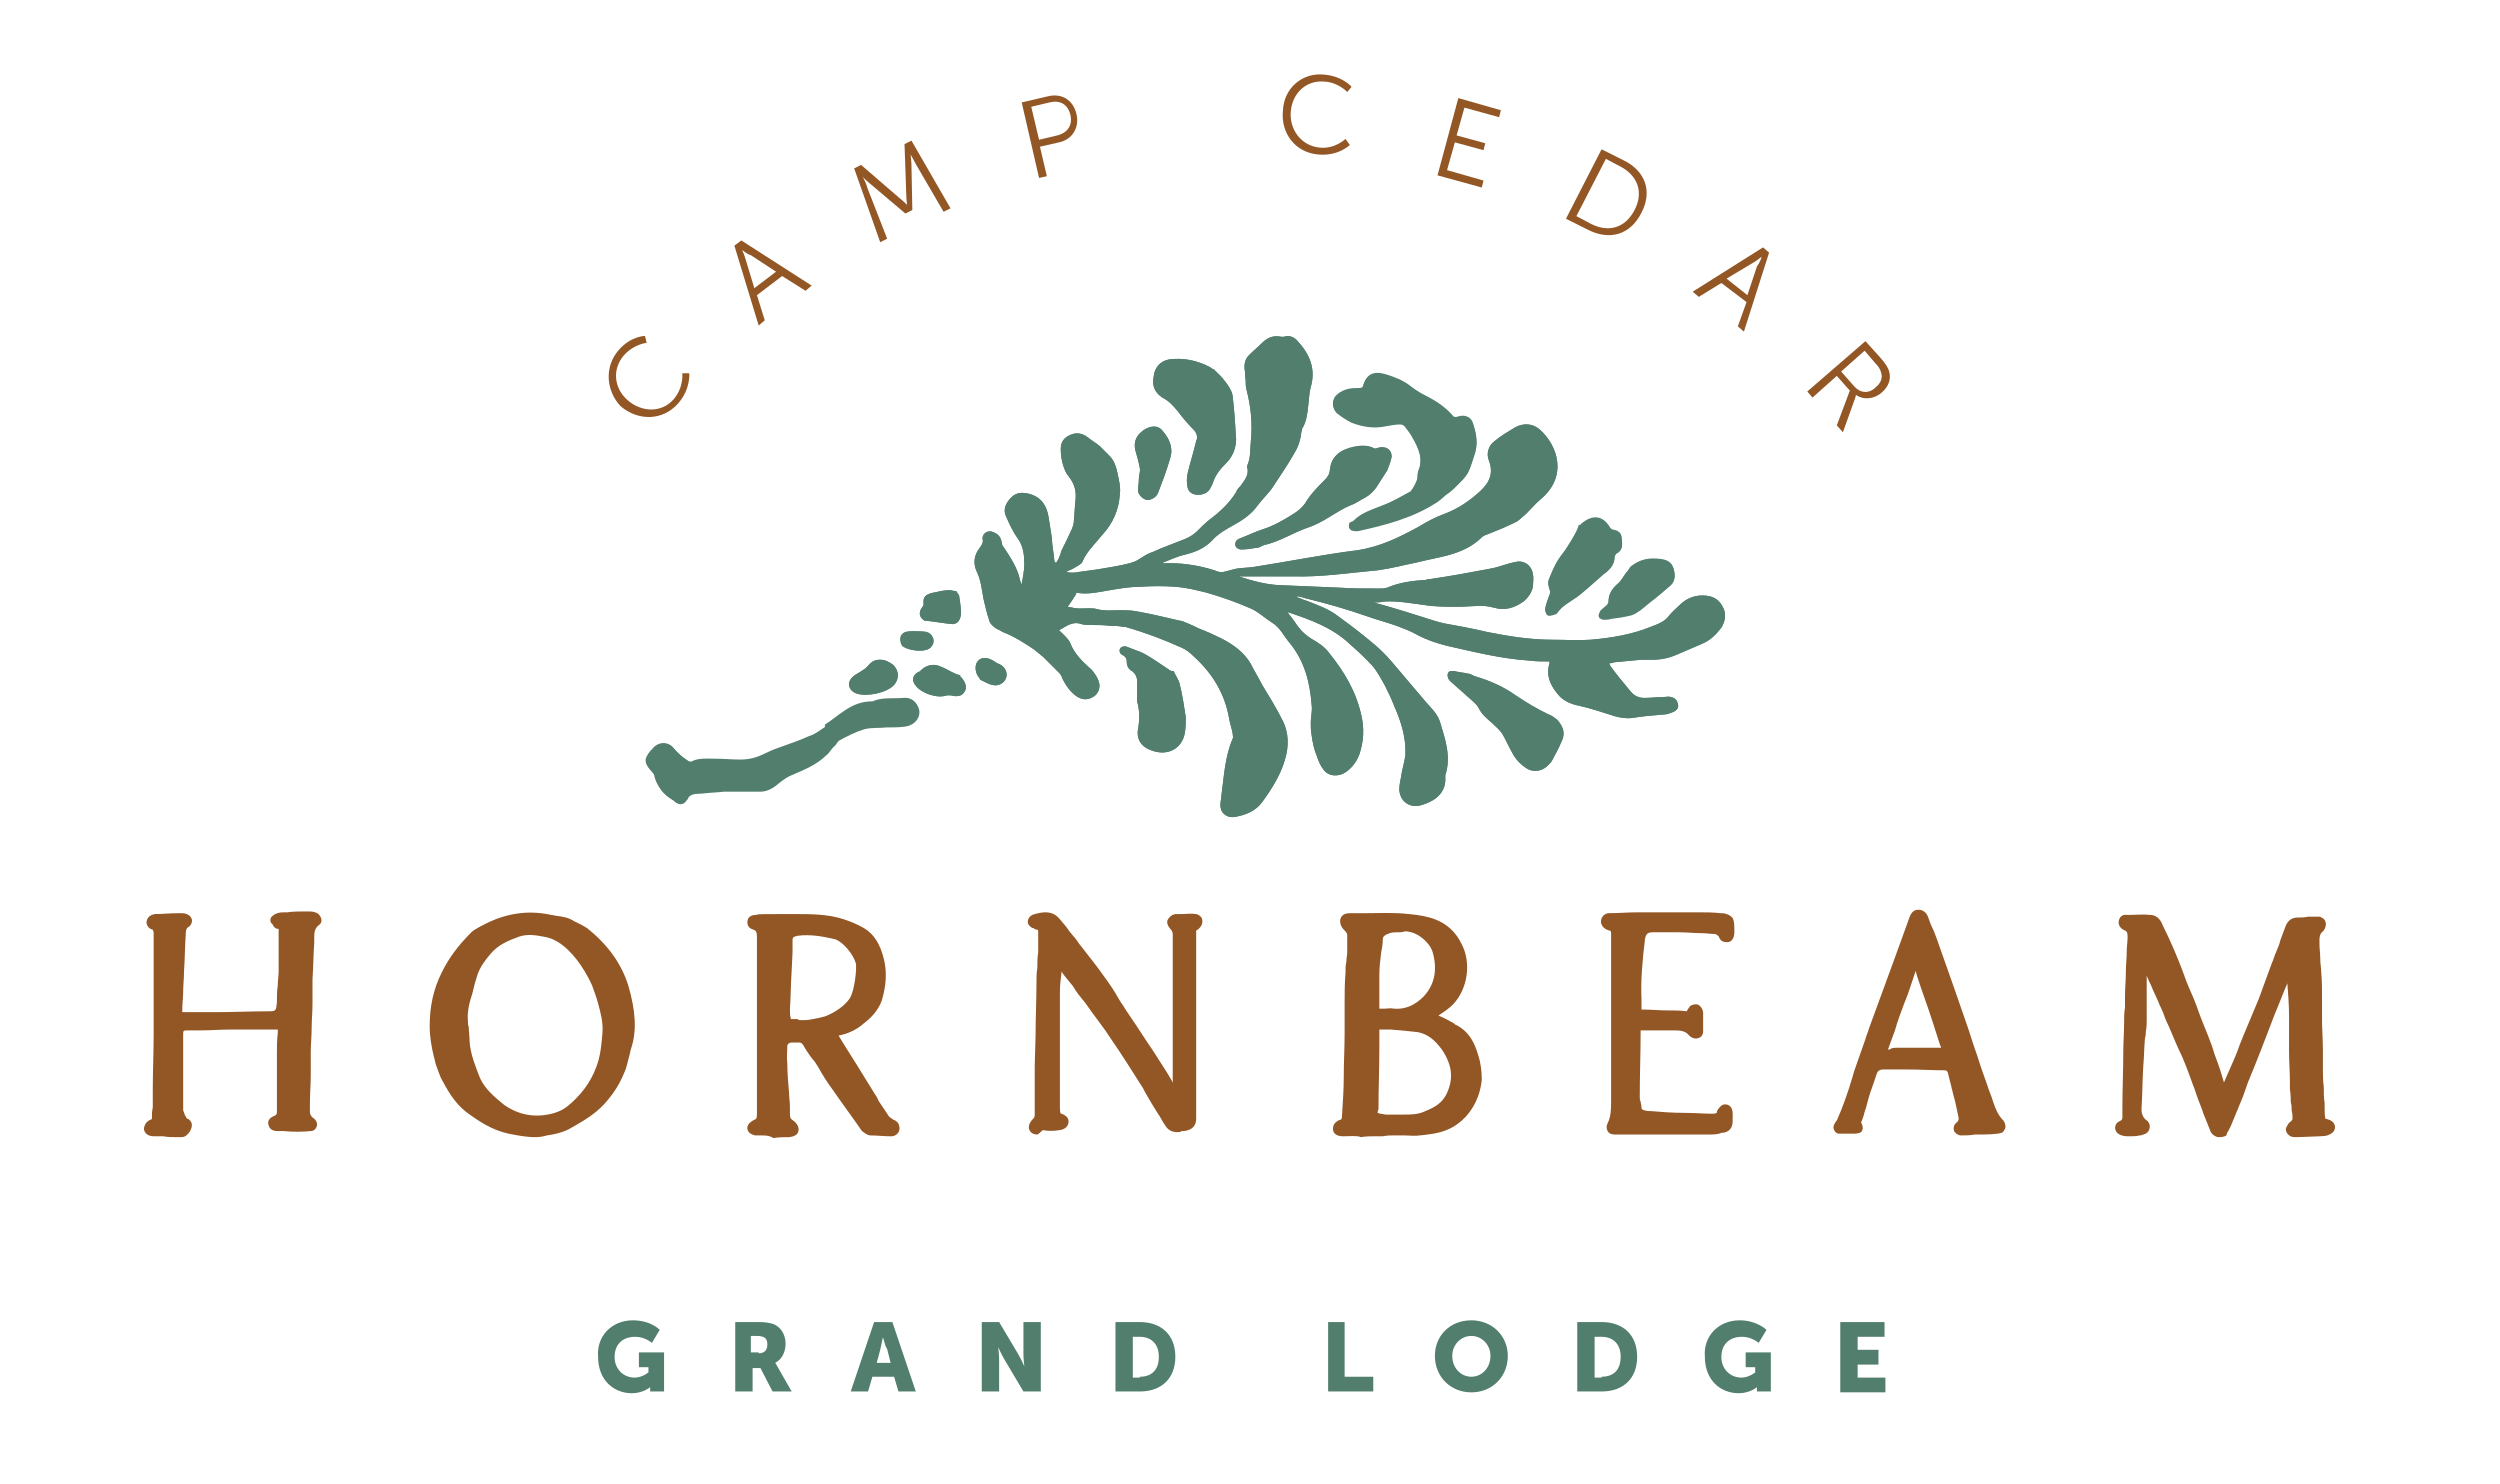 <?xml version="1.0" encoding="utf-8"?>
<!-- Generator: Adobe Illustrator 25.3.1, SVG Export Plug-In . SVG Version: 6.00 Build 0)  -->
<svg version="1.1" id="Layer_1" xmlns="http://www.w3.org/2000/svg" xmlns:xlink="http://www.w3.org/1999/xlink" x="0px" y="0px"
	 viewBox="0 0 288 171" style="enable-background:new 0 0 288 171;" xml:space="preserve">
<style type="text/css">
	.st0{fill:#527E6E;}
	.st1{fill:#935625;}
</style>
<g>
	<g>
		<path class="st0" d="M117.5,66.8c-0.3-1.4-1.1-2.6-1.9-3.8c-0.1-0.1-0.2-0.3-0.2-0.5c-0.1-0.6-0.4-1-1-1.2
			c-0.6-0.3-1.3,0.2-1.2,0.8c0.1,0.4-0.1,0.7-0.4,1.1c-0.6,0.8-0.7,1.7-0.3,2.6c0.5,1,0.6,2.1,0.8,3.2c0.2,0.9,0.4,1.7,0.7,2.6
			c0.1,0.3,0.4,0.5,0.6,0.7c0.3,0.2,0.6,0.3,0.9,0.5c1.3,0.5,2.4,1.2,3.6,2c0.4,0.3,0.7,0.6,1.1,0.9c0.6,0.6,1.2,1.2,1.8,1.8
			c0.2,0.2,0.3,0.4,0.4,0.7c0.4,0.8,0.9,1.5,1.6,2c0.6,0.4,1.2,0.5,1.9,0.1c0.6-0.3,0.9-1.1,0.7-1.7c-0.1-0.4-0.3-0.7-0.5-1
			c-0.1-0.1-0.2-0.3-0.3-0.4c-1-0.9-2-1.8-2.5-3.1c-0.2-0.5-0.8-1-1.3-1.5c0.8-0.4,1.5-1.1,2.6-0.7c0.3,0.1,0.7,0.1,1.1,0.1
			c0.7,0,1.5,0,2.2,0.1c0.5,0,0.9,0,1.4,0.1c0.2,0,0.4,0,0.6,0.1c2.1,0.6,4.2,1.4,6.2,2.3c0.5,0.2,1,0.6,1.4,1
			c2.2,2,3.6,4.3,4.1,7.2c0.1,0.6,0.3,1.1,0.4,1.7c0,0.2,0.1,0.5,0,0.6c-0.9,2.1-1,4.4-1.3,6.6c0,0.3-0.1,0.6-0.1,0.9
			c-0.1,1,0.7,1.7,1.7,1.5c1.2-0.2,2.4-0.7,3.1-1.7c1.1-1.5,2.1-3.1,2.6-4.8c0.5-1.6,0.5-3.2-0.3-4.7c-0.7-1.4-1.5-2.7-2.3-4
			c-0.4-0.8-0.9-1.6-1.3-2.4c-0.8-1.4-2.1-2.3-3.5-3c-0.8-0.4-1.7-0.8-2.5-1.1c-0.4-0.2-0.8-0.4-1.3-0.6c-0.3-0.1-0.6-0.3-0.9-0.3
			c-1.7-0.4-3.4-0.8-5.1-1.1c-0.6-0.1-1.2-0.1-1.9-0.1c-0.8,0-1.6,0.1-2.4-0.1c-0.6-0.2-1.4-0.1-2.1-0.1c-0.4,0-0.9-0.1-1.4-0.2
			c0.4-0.6,0.7-1,1-1.5c0,0-0.1-0.1-0.1-0.1c0.1,0,0.1,0,0.2,0c1.3,0.2,2.5-0.1,3.7-0.3c1.2-0.2,2.3-0.4,3.5-0.4
			c1.4-0.1,2.8-0.1,4.2,0c1.2,0.1,2.4,0.4,3.6,0.7c1.7,0.5,3.4,1.1,5,1.8c0.9,0.4,1.6,1.1,2.4,1.6c1,0.6,1.4,1.6,2.1,2.4
			c1.7,2.1,2.3,4.5,2.5,7.1c0.1,0.7-0.1,1.4-0.1,2c0,0.5,0,1,0.1,1.5c0.1,0.8,0.3,1.7,0.6,2.4c0.2,0.6,0.4,1.1,0.8,1.6
			c0.6,0.8,1.8,0.8,2.6,0.2c0.7-0.5,1.2-1.2,1.5-2c0.5-1.5,0.6-3,0.2-4.6c-0.6-2.7-2-5-3.7-7.1c-0.5-0.7-1.3-1.2-2-1.6
			c-0.8-0.5-1.4-1.1-1.9-1.9c-0.3-0.4-0.5-0.7-0.9-1.2c2.7,0.9,5.2,1.8,7.2,3.7c0.9,0.8,1.8,1.6,2.6,2.5c0.6,0.7,1,1.5,1.4,2.2
			c0.4,0.8,0.8,1.6,1.1,2.4c0.8,1.8,1.4,3.7,1.3,5.7c-0.1,0.8-0.4,1.7-0.5,2.5c-0.1,0.5-0.2,1-0.2,1.5c0.1,1.4,1.3,2.2,2.7,1.7
			c1.3-0.4,2.7-1.3,2.6-3.1c0-0.1,0-0.2,0-0.3c0.7-2.1,0-4.1-0.6-6.1c-0.3-1-1.1-1.7-1.7-2.4c-1.3-1.5-2.6-3.1-3.9-4.6
			c-0.6-0.7-1.2-1.3-1.9-1.9c-1.3-1.1-2.7-2.2-4.1-3.2c-1.1-0.9-2.5-1.4-3.8-1.9c-0.4-0.1-0.7-0.3-1.1-0.4c0,0,0-0.1,0-0.1
			c0.3,0,0.6,0.1,0.9,0.2c2.5,0.6,4.9,1.3,7.2,2.1c1.1,0.4,2.3,0.7,3.4,1.1c0.8,0.3,1.6,0.6,2.3,1c1.1,0.6,2.3,1,3.5,1.3
			c3.1,0.7,6.3,1.5,9.5,1.7c0.7,0.1,1.5,0.1,2.3,0.1c0,0.1,0,0.2,0,0.2c-0.4,1.3,0,2.4,0.9,3.5c0.6,0.8,1.5,1.2,2.5,1.4
			c1.4,0.3,2.8,0.8,4.1,1.2c0.7,0.2,1.4,0.3,2.1,0.2c1.2-0.2,2.4-0.3,3.7-0.4c0.3,0,0.7-0.2,1-0.3c0.4-0.2,0.6-0.5,0.5-0.9
			c-0.1-0.4-0.3-0.7-0.8-0.8c-0.3-0.1-0.6,0-0.9,0c-0.7,0-1.4,0.1-2.2,0.1c-0.7,0-1.2-0.3-1.6-0.8c-0.8-1-1.6-1.9-2.3-2.9
			c0-0.1-0.1-0.1-0.1-0.3c0.2,0,0.4,0,0.5-0.1c1.1-0.1,2.1-0.2,3.2-0.3c0.4,0,0.9,0,1.3,0c1,0,1.9-0.2,2.8-0.6
			c0.9-0.4,1.9-0.8,2.8-1.2c1-0.4,1.7-1.1,2.3-1.9c0.5-0.8,0.6-1.7,0.1-2.5c-0.5-0.9-1.3-1.2-2.3-1.2c-1,0-1.9,0.4-2.6,1.1
			c-0.4,0.4-0.9,0.8-1.2,1.2c-0.5,0.7-1.3,1-2.1,1.3c-2.2,0.9-4.6,1.3-7,1.5c-1.4,0.1-2.9,0-4.3,0c-2.6,0-5.1-0.4-7.6-0.9
			c-1.7-0.4-3.3-0.7-5-1c-0.4-0.1-0.8-0.2-1.1-0.3c-2.2-0.7-4.4-1.4-6.6-2c-0.1,0-0.2-0.1-0.3-0.1c0.4,0,0.7,0,1.1-0.1
			c1.6-0.1,3.1,0.2,4.7,0.4c1.2,0.2,2.5,0.2,3.8,0.2c0.9,0,1.9-0.1,2.8-0.1c0.5,0,1,0.1,1.4,0.2c1.3,0.4,2.4,0,3.4-0.7
			c0.6-0.5,1-1.1,1.1-1.8c0-0.4,0.1-0.9,0-1.3c-0.1-0.9-0.8-1.6-1.8-1.5c-0.6,0.1-1.3,0.3-1.9,0.5c-0.6,0.2-1.1,0.3-1.7,0.4
			c-2.1,0.4-4.3,0.8-6.4,1.1c-0.2,0-0.3,0-0.5,0.1c-1.6,0.1-3.1,0.3-4.5,0.9c-0.3,0.1-0.6,0.1-0.9,0.1c-1.5,0-3.1,0-4.6-0.1
			c-2.4-0.1-4.8-0.2-7.1-0.3c-1.5-0.1-3-0.5-4.5-1c0.1,0,0.2,0,0.3,0c2,0,3.9,0,5.9,0c3.3,0.1,6.5-0.4,9.8-0.7
			c1.5-0.2,3-0.6,4.5-0.9c1.2-0.3,2.3-0.5,3.5-0.8c1.5-0.4,2.9-1,4-2.1c0.2-0.2,0.5-0.3,0.8-0.4c1-0.4,2-0.8,3-1.3
			c0.5-0.2,0.9-0.7,1.3-1c0.6-0.6,1.1-1.2,1.7-1.7c3.1-2.6,2-6.1-0.1-8c-0.8-0.7-1.8-0.8-2.8-0.3c-0.8,0.5-1.7,1-2.4,1.6
			c-0.7,0.5-1,1.4-0.7,2.2c0.6,1.5,0.1,2.6-1,3.6c-1.2,1.1-2.5,2-4.1,2.6c-1.1,0.4-2,0.9-3,1.5c-2.2,1.2-4.4,2.3-7.1,2.7
			c-4,0.5-7.9,1.3-11.8,1.9c-0.6,0.1-1.3,0.1-2,0.2c-0.5,0.1-1.1,0.3-1.6,0.4c-0.1,0-0.2,0-0.3,0c-0.2,0-0.5-0.1-0.7-0.2
			c-1.9-0.6-3.9-0.9-5.9-0.8c0,0,0-0.1,0-0.1c0.8-0.3,1.6-0.7,2.5-0.9c1.2-0.3,2.2-0.7,3.1-1.6c0.7-0.8,1.6-1.3,2.5-1.8
			c1.1-0.6,2.1-1.3,2.8-2.3c0.6-0.8,1.3-1.4,1.8-2.2c0.8-1.2,1.6-2.4,2.3-3.6c0.5-0.8,0.8-1.6,0.9-2.5c0-0.2,0.1-0.3,0.1-0.5
			c0.5-0.8,0.6-1.7,0.7-2.6c0.1-0.7,0.1-1.5,0.3-2.2c0.6-2.1-0.1-3.8-1.6-5.4c-0.4-0.4-0.9-0.6-1.5-0.4c-0.1,0-0.2,0-0.3,0
			c-0.9-0.2-1.6,0.1-2.2,0.7c-0.5,0.5-1,0.9-1.5,1.4c-0.5,0.5-0.6,1.1-0.5,1.8c0.1,0.4,0,0.7,0.1,1.1c0,0.4,0,0.7,0.1,1.1
			c0.5,1.9,0.7,3.9,0.5,5.9c-0.1,0.9,0,1.9-0.4,2.8c0,0.1-0.1,0.2,0,0.3c0.2,0.9-0.4,1.5-0.8,2.1c-0.2,0.2-0.4,0.4-0.5,0.7
			c-0.8,1.3-1.9,2.3-3.1,3.2c-0.5,0.4-1,0.9-1.4,1.3c-0.4,0.4-0.9,0.7-1.4,0.9c-0.8,0.3-1.5,0.6-2.3,0.9c-0.6,0.2-1.1,0.5-1.7,0.7
			c-0.5,0.2-0.9,0.5-1.4,0.8c-0.3,0.2-0.7,0.3-1,0.4c-1.2,0.3-2.5,0.5-3.7,0.7c-0.7,0.1-1.5,0.2-2.2,0.3c-0.4,0.1-0.9,0.1-1.4,0
			c0.3-0.2,0.7-0.3,1-0.5c0.3-0.2,0.8-0.4,0.9-0.7c0.5-1.2,1.5-2.1,2.3-3.1c1.2-1.3,1.9-2.9,2-4.6c0.1-0.6,0-1.2-0.1-1.7
			c-0.2-0.9-0.3-1.9-1-2.7c-0.4-0.4-0.8-0.8-1.2-1.2c-0.5-0.4-1-0.7-1.5-1.1c-0.6-0.4-1.2-0.5-1.9-0.2c-0.7,0.3-1.1,0.8-1.1,1.6
			c0,1,0.2,2,0.7,2.9c0.1,0.1,0.2,0.3,0.3,0.4c0.6,0.8,0.8,1.6,0.7,2.6c-0.1,0.8-0.1,1.6-0.2,2.5c0,0.3-0.1,0.5-0.2,0.8
			c-0.4,0.9-0.8,1.7-1.2,2.5c-0.1,0.2-0.1,0.4-0.2,0.6c-0.1,0.3-0.2,0.5-0.4,0.8c-0.1,0-0.2,0-0.2,0c-0.1-0.5-0.1-1-0.2-1.5
			c-0.1-0.6-0.1-1.2-0.2-1.8c-0.1-0.6-0.2-1.3-0.3-1.9c-0.2-1.3-0.8-2.3-2.2-2.7c-0.8-0.2-1.5-0.2-2.1,0.4c-0.6,0.6-1,1.4-0.6,2.2
			c0.4,0.9,0.8,1.8,1.4,2.6c0.6,0.9,0.7,1.9,0.7,2.9c0,0.8-0.2,1.6-0.3,2.3c-0.1,0-0.2,0-0.2,0C117.6,67.2,117.5,67,117.5,66.8z
			 M159.3,58.3c-1.2,0.5-2.4,0.8-3.4,1.8c-0.1,0.1-0.3,0.1-0.4,0.2c-0.2,0.2-0.1,0.7,0.2,0.8c0.2,0.1,0.5,0.1,0.7,0.1
			c3.2-0.7,6.3-1.5,9.1-3.3c0.5-0.3,0.9-0.8,1.4-1.1c0.4-0.3,0.7-0.6,1.1-1c0.4-0.4,0.8-0.8,1.1-1.3c0.3-0.6,0.5-1.3,0.7-1.9
			c0.5-1.3,0.3-2.5-0.1-3.7c-0.2-0.8-1-1.1-1.8-0.8c-0.3,0.1-0.5,0-0.6-0.2c-0.9-1-2-1.7-3.2-2.3c-0.6-0.3-1.2-0.7-1.7-1.1
			c-0.8-0.6-1.8-1-2.8-1.3c-1.4-0.4-2.2,0-2.6,1.4c0,0.1-0.2,0.2-0.4,0.2c-0.4,0-0.9,0-1.3,0.1c-0.4,0.1-0.9,0.3-1.2,0.6
			c-0.7,0.5-0.7,1.5-0.1,2.1c0.5,0.4,1.1,0.8,1.7,1.1c1.3,0.5,2.6,0.7,4,0.4c0.5-0.1,1.1-0.2,1.6-0.2c0.2,0,0.4,0.1,0.5,0.2
			c0.3,0.4,0.7,0.9,0.9,1.3c0.7,1.2,1.3,2.5,0.7,3.9c-0.1,0.3-0.1,0.6-0.1,0.9c-0.1,0.6-0.3,1.1-0.7,1.6
			C161.4,57.2,160.4,57.8,159.3,58.3z M93.2,84.8c-1.1,0.5-2.3,0.9-3.4,1.3c-0.6,0.2-1.3,0.5-1.9,0.8c-0.8,0.4-1.7,0.6-2.6,0.6
			c-1,0-2-0.1-3-0.1c-0.9,0-1.8-0.1-2.6,0.3c-0.1,0.1-0.4,0-0.5-0.1c-0.6-0.4-1.1-0.8-1.6-1.4c-0.6-0.8-1.7-0.8-2.4,0
			c-0.1,0.1-0.1,0.2-0.2,0.2c-0.9,1.1-0.8,1.5,0.1,2.5c0.2,0.2,0.3,0.4,0.3,0.6c0.3,1,0.9,1.9,1.9,2.5c0.2,0.1,0.3,0.2,0.4,0.3
			c0.5,0.4,1,0.3,1.3-0.2c0.1-0.1,0.2-0.2,0.2-0.3c0.4-0.6,1.2-0.4,1.8-0.5c0.8-0.1,1.5-0.1,2.3-0.2c0.2,0,0.4,0,0.7,0
			c1.2,0,2.3,0,3.5,0c0.9,0,1.6-0.5,2.3-1.1c0.4-0.3,0.8-0.6,1.3-0.8c1.4-0.6,2.9-1.2,4-2.3c0.4-0.3,0.6-0.8,1-1.1
			c0.2-0.2,0.3-0.5,0.5-0.6c0.9-0.5,1.9-1,2.9-1.3c0.8-0.2,1.6-0.1,2.5-0.2c0.7,0,1.5,0,2.2-0.1c1.3-0.2,2-1.4,1.4-2.4
			c-0.3-0.6-0.9-0.9-1.6-0.8c-1.2,0.1-2.4-0.1-3.5,0.4c0,0-0.1,0-0.1,0c-2.3,0-3.7,1.6-5.4,2.7c0,0.1,0.1,0.1,0.1,0.2
			C94.5,84.1,93.9,84.6,93.2,84.8z M139.4,42.3c-1.5-0.8-3.1-1.1-4.7-0.9c-1.1,0.2-1.7,1-1.8,2c-0.2,1,0.1,1.8,1,2.4
			c0.8,0.4,1.3,1,1.8,1.6c0.6,0.8,1.2,1.5,1.9,2.2c0.3,0.4,0.4,0.8,0.2,1.2c-0.3,1.3-0.7,2.5-1,3.8c-0.1,0.5-0.1,1,0,1.5
			c0.1,0.6,0.6,0.9,1.2,0.9c0.6,0,1.1-0.2,1.4-0.7c0.1-0.2,0.2-0.4,0.3-0.6c0.3-1,0.9-1.7,1.6-2.4c0.7-0.7,1.1-1.7,1.1-2.7
			c-0.1-1.7-0.2-3.3-0.4-5c-0.1-0.6-0.5-1.2-0.9-1.7c-0.3-0.5-0.8-0.9-1.3-1.4C139.7,42.6,139.5,42.4,139.4,42.3z M153.2,54.1
			c0,0.5-0.3,0.9-0.6,1.2c-0.8,0.8-1.6,1.6-2.2,2.6c-0.3,0.5-0.9,1-1.4,1.3c-1.1,0.7-2.3,1.4-3.6,1.8c-0.9,0.3-1.7,0.7-2.5,1
			c-0.3,0.1-0.6,0.3-0.6,0.7c0,0.4,0.4,0.6,0.7,0.6c0.6,0,1.2-0.1,1.8-0.2c0.3,0,0.5-0.2,0.8-0.3c1.8-0.4,3.3-1.4,5-2
			c1.9-0.6,3.3-1.9,5-2.6c0.6-0.2,1.1-0.6,1.7-0.9c0.7-0.4,1.2-1,1.6-1.7c0.3-0.5,0.6-0.9,0.9-1.4c0.2-0.5,0.4-1,0.5-1.5
			c0.1-0.9-0.7-1.4-1.6-1.1c-0.2,0.1-0.4,0.1-0.5,0c-1-0.6-3.3-0.1-4.1,0.7C153.5,52.8,153.3,53.4,153.2,54.1z M178.4,82.3
			c-1.3-0.6-2.6-1.4-3.8-2.2c-1.4-1-3-1.7-4.7-2.2c-0.3-0.1-0.5-0.3-0.8-0.3c-0.3-0.1-0.7-0.1-1.1-0.2c-0.2,0-0.4-0.1-0.5-0.1
			c-0.2,0-0.5,0-0.6,0.1c-0.1,0.1-0.2,0.4-0.1,0.6c0,0.2,0.2,0.4,0.3,0.5c0.9,0.8,1.8,1.6,2.7,2.4c0.2,0.2,0.4,0.4,0.5,0.6
			c0.4,0.8,1,1.3,1.6,1.8c0.4,0.4,0.9,0.8,1.2,1.3c0.4,0.7,0.7,1.4,1.1,2.1c0.4,0.8,1,1.4,1.8,1.9c0.8,0.4,1.7,0.2,2.3-0.4
			c0.2-0.2,0.4-0.4,0.5-0.6c0.4-0.7,0.8-1.5,1.1-2.2c0.4-1,0.1-1.8-0.6-2.5C179.1,82.7,178.8,82.5,178.4,82.3z M134.6,77.1
			c-0.9-0.6-1.9-1.3-2.8-1.8c-0.6-0.3-1.3-0.5-2-0.8c-0.3-0.1-0.7,0-0.8,0.3c-0.1,0.3,0.1,0.6,0.4,0.7c0.3,0.2,0.4,0.4,0.4,0.7
			c0,0.5,0.2,0.9,0.6,1.1c0.4,0.3,0.6,0.7,0.6,1.2c0,0.7,0,1.3,0,2c0,0.1,0,0.2,0,0.3c0.3,1.1,0.3,2.1,0.1,3.2
			c-0.2,1.2,0.4,2.1,1.7,2.5c1.8,0.6,3.4-0.3,3.7-2.1c0.1-0.6,0.1-1.2,0.1-1.8c-0.2-1.3-0.4-2.6-0.7-3.8c-0.1-0.5-0.5-1-0.7-1.5
			c0,0-0.1,0-0.1,0C134.9,77.3,134.7,77.2,134.6,77.1z M181.1,62.1c-0.4,0.6-0.7,1.2-1.2,1.8c-0.7,0.9-1.1,1.9-1.5,2.9
			c-0.1,0.3,0,0.7,0.1,1c0.1,0.3,0.1,0.5,0,0.7c-0.2,0.5-0.4,1.1-0.5,1.6c0,0.2,0.1,0.6,0.3,0.7c0.2,0.1,0.5,0,0.8-0.1
			c0.2,0,0.3-0.2,0.4-0.3c0.5-0.7,1.3-1.1,2-1.6c0.5-0.3,1-0.8,1.5-1.2c0.6-0.5,1.1-1,1.7-1.5c0.7-0.5,1.3-1.1,1.3-2
			c0-0.1,0.1-0.3,0.2-0.4c0.8-0.4,0.7-1.1,0.6-1.8c0-0.5-0.4-0.8-1-0.9c-0.1,0-0.2-0.1-0.3-0.2c-0.8-1.4-2-1.6-3.3-0.5
			c-0.1,0.1-0.1,0.1-0.2,0.2c0,0-0.1,0-0.1-0.1C181.7,61.1,181.4,61.6,181.1,62.1z M187.3,66.1c-0.3,0.4-0.5,0.8-0.8,1.1
			c-0.7,0.6-1.2,1.2-1.2,2.2c0,0.1-0.1,0.3-0.2,0.4c-0.2,0.2-0.5,0.4-0.7,0.6c-0.1,0.2-0.3,0.5-0.2,0.7c0.1,0.2,0.4,0.3,0.6,0.3
			c0.3,0,0.5,0,0.8-0.1c0.8-0.1,1.5-0.2,2.3-0.4c0.4-0.1,0.8-0.4,1.1-0.6c0.4-0.3,0.7-0.6,1.1-0.9c0.8-0.6,1.6-1.3,2.3-1.9
			c0.6-0.5,0.6-1.2,0.4-1.9c-0.2-0.7-0.7-1-1.4-1.1c-1.2-0.2-2.4,0-3.5,1C187.7,65.5,187.5,65.8,187.3,66.1z M130.8,51.9
			c0.2,0.7,0.4,1.4,0.5,2c0.1,0.4-0.1,0.8-0.1,1.2c0,0.5-0.1,1-0.1,1.5c0.1,0.5,0.7,1,1.1,1c0.4,0,1-0.3,1.2-0.8
			c0.5-1.3,1-2.6,1.4-4c0.4-1.2-0.1-2.3-0.9-3.2c-0.6-0.7-1.7-0.6-2.6,0.3C130.8,50.4,130.6,51.1,130.8,51.9z M108.4,76.8
			c-0.9-0.4-1.7-0.2-2.4,0.5c-0.1,0.1-0.1,0.1-0.2,0.1c-0.7,0.4-0.8,1-0.3,1.6c0.7,0.9,2.5,1.5,3.6,1.1c0.1,0,0.3,0,0.4,0
			c0.8,0.2,1.3,0.1,1.6-0.4c0.3-0.4,0.2-1-0.3-1.6c-0.1-0.1-0.1-0.1-0.2-0.2c0,0,0-0.1,0.1-0.1C109.9,77.6,109.2,77.2,108.4,76.8z
			 M101.4,76c-0.6,0-1,0.2-1.4,0.7c-0.2,0.2-0.4,0.4-0.6,0.5c-0.4,0.3-0.9,0.5-1.2,0.8c-0.7,0.7-0.4,1.6,0.5,1.9
			c1.2,0.4,3.5-0.1,4.3-1c0.6-0.7,0.6-1.6-0.1-2.3C102.5,76.3,102,76,101.4,76z M109.2,68c-0.6,0-1.2,0.2-1.8,0.3
			c-0.8,0.2-1.1,0.5-1,1.3c0,0.1-0.1,0.3-0.2,0.4c-0.4,0.6-0.3,1.1,0.3,1.5c0,0,0.1,0,0.1,0c1,0.1,2.1,0.3,3.1,0.4
			c0.6,0,1-0.5,1-1.3c0-0.6-0.1-1.3-0.2-1.9c0-0.2-0.2-0.3-0.3-0.5C109.9,68.1,109.5,68,109.2,68z M114.3,78.9
			c0.7,0.2,1.4-0.2,1.6-0.8c0.2-0.6-0.1-1.3-0.8-1.6c-0.3-0.1-0.5-0.3-0.7-0.4c-0.7-0.4-1.3-0.4-1.7,0c-0.4,0.4-0.4,1.1-0.1,1.7
			c0.1,0.2,0.2,0.3,0.3,0.4c0,0,0,0.1,0,0.1C113.4,78.5,113.8,78.8,114.3,78.9z M106.8,72.8c-0.4-0.1-0.8-0.1-1.2-0.1
			c-0.2,0-0.4,0-0.7,0c-0.4,0-0.8,0.1-1,0.4c-0.2,0.4-0.1,0.8,0.1,1.2c0.5,0.7,2.6,0.9,3.2,0.3C107.8,74,107.6,73.1,106.8,72.8z"/>
		<path class="st0" d="M117.7,67.3c-0.1-0.2-0.1-0.3-0.2-0.5c-0.3-1.4-1.1-2.6-1.9-3.8c-0.1-0.1-0.2-0.3-0.2-0.5
			c-0.1-0.6-0.4-1-1-1.2c-0.6-0.3-1.3,0.2-1.2,0.8c0.1,0.4-0.1,0.7-0.4,1.1c-0.6,0.8-0.7,1.7-0.3,2.6c0.5,1,0.6,2.1,0.8,3.2
			c0.2,0.9,0.4,1.7,0.7,2.6c0.1,0.3,0.4,0.5,0.6,0.7c0.3,0.2,0.6,0.3,0.9,0.5c1.3,0.5,2.4,1.2,3.6,2c0.4,0.3,0.7,0.6,1.1,0.9
			c0.6,0.6,1.2,1.2,1.8,1.8c0.2,0.2,0.3,0.4,0.4,0.7c0.4,0.8,0.9,1.5,1.6,2c0.6,0.4,1.2,0.5,1.9,0.1c0.6-0.3,0.9-1.1,0.7-1.7
			c-0.1-0.4-0.3-0.7-0.5-1c-0.1-0.1-0.2-0.3-0.3-0.4c-1-0.9-2-1.8-2.5-3.1c-0.2-0.5-0.8-1-1.3-1.5c0.8-0.4,1.5-1.1,2.6-0.7
			c0.3,0.1,0.7,0.1,1.1,0.1c0.7,0,1.5,0,2.2,0.1c0.5,0,0.9,0,1.4,0.1c0.2,0,0.4,0,0.6,0.1c2.1,0.6,4.2,1.4,6.2,2.3
			c0.5,0.2,1,0.6,1.4,1c2.2,2,3.6,4.3,4.1,7.2c0.1,0.6,0.3,1.1,0.4,1.7c0,0.2,0.1,0.5,0,0.6c-0.9,2.1-1,4.4-1.3,6.6
			c0,0.3-0.1,0.6-0.1,0.9c-0.1,1,0.7,1.7,1.7,1.5c1.2-0.2,2.4-0.7,3.1-1.7c1.1-1.5,2.1-3.1,2.6-4.8c0.5-1.6,0.5-3.2-0.3-4.7
			c-0.7-1.4-1.5-2.7-2.3-4c-0.4-0.8-0.9-1.6-1.3-2.4c-0.8-1.4-2.1-2.3-3.5-3c-0.8-0.4-1.7-0.8-2.5-1.1c-0.4-0.2-0.8-0.4-1.3-0.6
			c-0.3-0.1-0.6-0.3-0.9-0.3c-1.7-0.4-3.4-0.8-5.1-1.1c-0.6-0.1-1.2-0.1-1.9-0.1c-0.8,0-1.6,0.1-2.4-0.1c-0.6-0.2-1.4-0.1-2.1-0.1
			c-0.4,0-0.9-0.1-1.4-0.2c0.4-0.6,0.7-1,1-1.5c0,0-0.1-0.1-0.1-0.1c0.1,0,0.1,0,0.2,0c1.3,0.2,2.5-0.1,3.7-0.3
			c1.2-0.2,2.3-0.4,3.5-0.4c1.4-0.1,2.8-0.1,4.2,0c1.2,0.1,2.4,0.4,3.6,0.7c1.7,0.5,3.4,1.1,5,1.8c0.9,0.4,1.6,1.1,2.4,1.6
			c1,0.6,1.4,1.6,2.1,2.4c1.7,2.1,2.3,4.5,2.5,7.1c0.1,0.7-0.1,1.4-0.1,2c0,0.5,0,1,0.1,1.5c0.1,0.8,0.3,1.7,0.6,2.4
			c0.2,0.6,0.4,1.1,0.8,1.6c0.6,0.8,1.8,0.8,2.6,0.2c0.7-0.5,1.2-1.2,1.5-2c0.5-1.5,0.6-3,0.2-4.6c-0.6-2.7-2-5-3.7-7.1
			c-0.5-0.7-1.3-1.2-2-1.6c-0.8-0.5-1.4-1.1-1.9-1.9c-0.3-0.4-0.5-0.7-0.9-1.2c2.7,0.9,5.2,1.8,7.2,3.7c0.9,0.8,1.8,1.6,2.6,2.5
			c0.6,0.7,1,1.5,1.4,2.2c0.4,0.8,0.8,1.6,1.1,2.4c0.8,1.8,1.4,3.7,1.3,5.7c-0.1,0.8-0.4,1.7-0.5,2.5c-0.1,0.5-0.2,1-0.2,1.5
			c0.1,1.4,1.3,2.2,2.7,1.7c1.3-0.4,2.7-1.3,2.6-3.1c0-0.1,0-0.2,0-0.3c0.7-2.1,0-4.1-0.6-6.1c-0.3-1-1.1-1.7-1.7-2.4
			c-1.3-1.5-2.6-3.1-3.9-4.6c-0.6-0.7-1.2-1.3-1.9-1.9c-1.3-1.1-2.7-2.2-4.1-3.2c-1.1-0.9-2.5-1.4-3.8-1.9c-0.4-0.1-0.7-0.3-1.1-0.4
			c0,0,0-0.1,0-0.1c0.3,0,0.6,0.1,0.9,0.2c2.5,0.6,4.9,1.3,7.2,2.1c1.1,0.4,2.3,0.7,3.4,1.1c0.8,0.3,1.6,0.6,2.3,1
			c1.1,0.6,2.3,1,3.5,1.3c3.1,0.7,6.3,1.5,9.5,1.7c0.7,0.1,1.5,0.1,2.3,0.1c0,0.1,0,0.2,0,0.2c-0.4,1.3,0,2.4,0.9,3.5
			c0.6,0.8,1.5,1.2,2.5,1.4c1.4,0.3,2.8,0.8,4.1,1.2c0.7,0.2,1.4,0.3,2.1,0.2c1.2-0.2,2.4-0.3,3.7-0.4c0.3,0,0.7-0.2,1-0.3
			c0.4-0.2,0.6-0.5,0.5-0.9c-0.1-0.4-0.3-0.7-0.8-0.8c-0.3-0.1-0.6,0-0.9,0c-0.7,0-1.4,0.1-2.2,0.1c-0.7,0-1.2-0.3-1.6-0.8
			c-0.8-1-1.6-1.9-2.3-2.9c0-0.1-0.1-0.1-0.1-0.3c0.2,0,0.4,0,0.5-0.1c1.1-0.1,2.1-0.2,3.2-0.3c0.4,0,0.9,0,1.3,0
			c1,0,1.9-0.2,2.8-0.6c0.9-0.4,1.9-0.8,2.8-1.2c1-0.4,1.7-1.1,2.3-1.9c0.5-0.8,0.6-1.7,0.1-2.5c-0.5-0.9-1.3-1.2-2.3-1.2
			c-1,0-1.9,0.4-2.6,1.1c-0.4,0.4-0.9,0.8-1.2,1.2c-0.5,0.7-1.3,1-2.1,1.3c-2.2,0.9-4.6,1.3-7,1.5c-1.4,0.1-2.9,0-4.3,0
			c-2.6,0-5.1-0.4-7.6-0.9c-1.7-0.4-3.3-0.7-5-1c-0.4-0.1-0.8-0.2-1.1-0.3c-2.2-0.7-4.4-1.4-6.6-2c-0.1,0-0.2-0.1-0.3-0.1
			c0.4,0,0.7,0,1.1-0.1c1.6-0.1,3.1,0.2,4.7,0.4c1.2,0.2,2.5,0.2,3.8,0.2c0.9,0,1.9-0.1,2.8-0.1c0.5,0,1,0.1,1.4,0.2
			c1.3,0.4,2.4,0,3.4-0.7c0.6-0.5,1-1.1,1.1-1.8c0-0.4,0.1-0.9,0-1.3c-0.1-0.9-0.8-1.6-1.8-1.5c-0.6,0.1-1.3,0.3-1.9,0.5
			c-0.6,0.2-1.1,0.3-1.7,0.4c-2.1,0.4-4.3,0.8-6.4,1.1c-0.2,0-0.3,0-0.5,0.1c-1.6,0.1-3.1,0.3-4.5,0.9c-0.3,0.1-0.6,0.1-0.9,0.1
			c-1.5,0-3.1,0-4.6-0.1c-2.4-0.1-4.8-0.2-7.1-0.3c-1.5-0.1-3-0.5-4.5-1c0.1,0,0.2,0,0.3,0c2,0,3.9,0,5.9,0c3.3,0.1,6.5-0.4,9.8-0.7
			c1.5-0.2,3-0.6,4.5-0.9c1.2-0.3,2.3-0.5,3.5-0.8c1.5-0.4,2.9-1,4-2.1c0.2-0.2,0.5-0.3,0.8-0.4c1-0.4,2-0.8,3-1.3
			c0.5-0.2,0.9-0.7,1.3-1c0.6-0.6,1.1-1.2,1.7-1.7c3.1-2.6,2-6.1-0.1-8c-0.8-0.7-1.8-0.8-2.8-0.3c-0.8,0.5-1.7,1-2.4,1.6
			c-0.7,0.5-1,1.4-0.7,2.2c0.6,1.5,0.1,2.6-1,3.6c-1.2,1.1-2.5,2-4.1,2.6c-1.1,0.4-2,0.9-3,1.5c-2.2,1.2-4.4,2.3-7.1,2.7
			c-4,0.5-7.9,1.3-11.8,1.9c-0.6,0.1-1.3,0.1-2,0.2c-0.5,0.1-1.1,0.3-1.6,0.4c-0.1,0-0.2,0-0.3,0c-0.2,0-0.5-0.1-0.7-0.2
			c-1.9-0.6-3.9-0.9-5.9-0.8c0,0,0-0.1,0-0.1c0.8-0.3,1.6-0.7,2.5-0.9c1.2-0.3,2.2-0.7,3.1-1.6c0.7-0.8,1.6-1.3,2.5-1.8
			c1.1-0.6,2.1-1.3,2.8-2.3c0.6-0.8,1.3-1.4,1.8-2.2c0.8-1.2,1.6-2.4,2.3-3.6c0.5-0.8,0.8-1.6,0.9-2.5c0-0.2,0.1-0.3,0.1-0.5
			c0.5-0.8,0.6-1.7,0.7-2.6c0.1-0.7,0.1-1.5,0.3-2.2c0.6-2.1-0.1-3.8-1.6-5.4c-0.4-0.4-0.9-0.6-1.5-0.4c-0.1,0-0.2,0-0.3,0
			c-0.9-0.2-1.6,0.1-2.2,0.7c-0.5,0.5-1,0.9-1.5,1.4c-0.5,0.5-0.6,1.1-0.5,1.8c0.1,0.4,0,0.7,0.1,1.1c0,0.4,0,0.7,0.1,1.1
			c0.5,1.9,0.7,3.9,0.5,5.9c-0.1,0.9,0,1.9-0.4,2.8c0,0.1-0.1,0.2,0,0.3c0.2,0.9-0.4,1.5-0.8,2.1c-0.2,0.2-0.4,0.4-0.5,0.7
			c-0.8,1.3-1.9,2.3-3.1,3.2c-0.5,0.4-1,0.9-1.4,1.3c-0.4,0.4-0.9,0.7-1.4,0.9c-0.8,0.3-1.5,0.6-2.3,0.9c-0.6,0.2-1.1,0.5-1.7,0.7
			c-0.5,0.2-0.9,0.5-1.4,0.8c-0.3,0.2-0.7,0.3-1,0.4c-1.2,0.3-2.5,0.5-3.7,0.7c-0.7,0.1-1.5,0.2-2.2,0.3c-0.4,0.1-0.9,0.1-1.4,0
			c0.3-0.2,0.7-0.3,1-0.5c0.3-0.2,0.8-0.4,0.9-0.7c0.5-1.2,1.5-2.1,2.3-3.1c1.2-1.3,1.9-2.9,2-4.6c0.1-0.6,0-1.2-0.1-1.7
			c-0.2-0.9-0.3-1.9-1-2.7c-0.4-0.4-0.8-0.8-1.2-1.2c-0.5-0.4-1-0.7-1.5-1.1c-0.6-0.4-1.2-0.5-1.9-0.2c-0.7,0.3-1.1,0.8-1.1,1.6
			c0,1,0.2,2,0.7,2.9c0.1,0.1,0.2,0.3,0.3,0.4c0.6,0.8,0.8,1.6,0.7,2.6c-0.1,0.8-0.1,1.6-0.2,2.5c0,0.3-0.1,0.5-0.2,0.8
			c-0.4,0.9-0.8,1.7-1.2,2.5c-0.1,0.2-0.1,0.4-0.2,0.6c-0.1,0.3-0.2,0.5-0.4,0.8c-0.1,0-0.2,0-0.2,0c-0.1-0.5-0.1-1-0.2-1.5
			c-0.1-0.6-0.1-1.2-0.2-1.8c-0.1-0.6-0.2-1.3-0.3-1.9c-0.2-1.3-0.8-2.3-2.2-2.7c-0.8-0.2-1.5-0.2-2.1,0.4c-0.6,0.6-1,1.4-0.6,2.2
			c0.4,0.9,0.8,1.8,1.4,2.6c0.6,0.9,0.7,1.9,0.7,2.9c0,0.8-0.2,1.6-0.3,2.3C117.8,67.3,117.7,67.3,117.7,67.3z"/>
		<path class="st0" d="M162.5,56.6c-1.1,0.6-2.1,1.2-3.2,1.6c-1.2,0.5-2.4,0.8-3.4,1.8c-0.1,0.1-0.3,0.1-0.4,0.2
			c-0.2,0.2-0.1,0.7,0.2,0.8c0.2,0.1,0.5,0.1,0.7,0.1c3.2-0.7,6.3-1.5,9.1-3.3c0.5-0.3,0.9-0.8,1.4-1.1c0.4-0.3,0.7-0.6,1.1-1
			c0.4-0.4,0.8-0.8,1.1-1.3c0.3-0.6,0.5-1.3,0.7-1.9c0.5-1.3,0.3-2.5-0.1-3.7c-0.2-0.8-1-1.1-1.8-0.8c-0.3,0.1-0.5,0-0.6-0.2
			c-0.9-1-2-1.7-3.2-2.3c-0.6-0.3-1.2-0.7-1.7-1.1c-0.8-0.6-1.8-1-2.8-1.3c-1.4-0.4-2.2,0-2.6,1.4c0,0.1-0.2,0.2-0.4,0.2
			c-0.4,0-0.9,0-1.3,0.1c-0.4,0.1-0.9,0.3-1.2,0.6c-0.7,0.5-0.7,1.5-0.1,2.1c0.5,0.4,1.1,0.8,1.7,1.1c1.3,0.5,2.6,0.7,4,0.4
			c0.5-0.1,1.1-0.2,1.6-0.2c0.2,0,0.4,0.1,0.5,0.2c0.3,0.4,0.7,0.9,0.9,1.3c0.7,1.2,1.3,2.5,0.7,3.9c-0.1,0.3-0.1,0.6-0.1,0.9
			C163.1,55.6,162.9,56.1,162.5,56.6z"/>
		<path class="st0" d="M95.1,83.8c-0.6,0.4-1.2,0.8-1.8,1.1c-1.1,0.5-2.3,0.9-3.4,1.3c-0.6,0.2-1.3,0.5-1.9,0.8
			c-0.8,0.4-1.7,0.6-2.6,0.6c-1,0-2-0.1-3-0.1c-0.9,0-1.8-0.1-2.6,0.3c-0.1,0.1-0.4,0-0.5-0.1c-0.6-0.4-1.1-0.8-1.6-1.4
			c-0.6-0.8-1.7-0.8-2.4,0c-0.1,0.1-0.1,0.2-0.2,0.2c-0.9,1.1-0.8,1.5,0.1,2.5c0.2,0.2,0.3,0.4,0.3,0.6c0.3,1,0.9,1.9,1.9,2.5
			c0.2,0.1,0.3,0.2,0.4,0.3c0.5,0.4,1,0.3,1.3-0.2c0.1-0.1,0.2-0.2,0.2-0.3c0.4-0.6,1.2-0.4,1.8-0.5c0.8-0.1,1.5-0.1,2.3-0.2
			c0.2,0,0.4,0,0.7,0c1.2,0,2.3,0,3.5,0c0.9,0,1.6-0.5,2.3-1.1c0.4-0.3,0.8-0.6,1.3-0.8c1.4-0.6,2.9-1.2,4-2.3
			c0.4-0.3,0.6-0.8,1-1.1c0.2-0.2,0.3-0.5,0.5-0.6c0.9-0.5,1.9-1,2.9-1.3c0.8-0.2,1.6-0.1,2.5-0.2c0.7,0,1.5,0,2.2-0.1
			c1.3-0.2,2-1.4,1.4-2.4c-0.3-0.6-0.9-0.9-1.6-0.8c-1.2,0.1-2.4-0.1-3.5,0.4c0,0-0.1,0-0.1,0c-2.3,0-3.7,1.6-5.4,2.7
			C95,83.7,95,83.7,95.1,83.8z"/>
		<path class="st0" d="M139.8,42.6c-0.1-0.1-0.2-0.2-0.4-0.3c-1.5-0.8-3.1-1.1-4.7-0.9c-1.1,0.2-1.7,1-1.8,2c-0.2,1,0.1,1.8,1,2.4
			c0.8,0.4,1.3,1,1.8,1.6c0.6,0.8,1.2,1.5,1.9,2.2c0.3,0.4,0.4,0.8,0.2,1.2c-0.3,1.3-0.7,2.5-1,3.8c-0.1,0.5-0.1,1,0,1.5
			c0.1,0.6,0.6,0.9,1.2,0.9c0.6,0,1.1-0.2,1.4-0.7c0.1-0.2,0.2-0.4,0.3-0.6c0.3-1,0.9-1.7,1.6-2.4c0.7-0.7,1.1-1.7,1.1-2.7
			c-0.1-1.7-0.2-3.3-0.4-5c-0.1-0.6-0.5-1.2-0.9-1.7C140.7,43.6,140.2,43.2,139.8,42.6z"/>
		<path class="st0" d="M154,52.4c-0.5,0.5-0.7,1-0.8,1.7c0,0.5-0.3,0.9-0.6,1.2c-0.8,0.8-1.6,1.6-2.2,2.6c-0.3,0.5-0.9,1-1.4,1.3
			c-1.1,0.7-2.3,1.4-3.6,1.8c-0.9,0.3-1.7,0.7-2.5,1c-0.3,0.1-0.6,0.3-0.6,0.7c0,0.4,0.4,0.6,0.7,0.6c0.6,0,1.2-0.1,1.8-0.2
			c0.3,0,0.5-0.2,0.8-0.3c1.8-0.4,3.3-1.4,5-2c1.9-0.6,3.3-1.9,5-2.6c0.6-0.2,1.1-0.6,1.7-0.9c0.7-0.4,1.2-1,1.6-1.7
			c0.3-0.5,0.6-0.9,0.9-1.4c0.2-0.5,0.4-1,0.5-1.5c0.1-0.9-0.7-1.4-1.6-1.1c-0.2,0.1-0.4,0.1-0.5,0C157.1,51.1,154.8,51.6,154,52.4z
			"/>
		<path class="st0" d="M179.4,82.9c-0.3-0.2-0.6-0.5-1-0.6c-1.3-0.6-2.6-1.4-3.8-2.2c-1.4-1-3-1.7-4.7-2.2c-0.3-0.1-0.5-0.3-0.8-0.3
			c-0.3-0.1-0.7-0.1-1.1-0.2c-0.2,0-0.4-0.1-0.5-0.1c-0.2,0-0.5,0-0.6,0.1c-0.1,0.1-0.2,0.4-0.1,0.6c0,0.2,0.2,0.4,0.3,0.5
			c0.9,0.8,1.8,1.6,2.7,2.4c0.2,0.2,0.4,0.4,0.5,0.6c0.4,0.8,1,1.3,1.6,1.8c0.4,0.4,0.9,0.8,1.2,1.3c0.4,0.7,0.7,1.4,1.1,2.1
			c0.4,0.8,1,1.4,1.8,1.9c0.8,0.4,1.7,0.2,2.3-0.4c0.2-0.2,0.4-0.4,0.5-0.6c0.4-0.7,0.8-1.5,1.1-2.2
			C180.4,84.5,180.1,83.7,179.4,82.9z"/>
		<path class="st0" d="M135,77.4c-0.1-0.1-0.3-0.2-0.4-0.3c-0.9-0.6-1.9-1.3-2.8-1.8c-0.6-0.3-1.3-0.5-2-0.8c-0.3-0.1-0.7,0-0.8,0.3
			c-0.1,0.3,0.1,0.6,0.4,0.7c0.3,0.2,0.4,0.4,0.4,0.7c0,0.5,0.2,0.9,0.6,1.1c0.4,0.3,0.6,0.7,0.6,1.2c0,0.7,0,1.3,0,2
			c0,0.1,0,0.2,0,0.3c0.3,1.1,0.3,2.1,0.1,3.2c-0.2,1.2,0.4,2.1,1.7,2.5c1.8,0.6,3.4-0.3,3.7-2.1c0.1-0.6,0.1-1.2,0.1-1.8
			c-0.2-1.3-0.4-2.6-0.7-3.8c-0.1-0.5-0.5-1-0.7-1.5C135.1,77.4,135,77.4,135,77.4z"/>
		<path class="st0" d="M182,60.6c-0.3,0.5-0.6,1-0.9,1.6c-0.4,0.6-0.7,1.2-1.2,1.8c-0.7,0.9-1.1,1.9-1.5,2.9c-0.1,0.3,0,0.7,0.1,1
			c0.1,0.3,0.1,0.5,0,0.7c-0.2,0.5-0.4,1.1-0.5,1.6c0,0.2,0.1,0.6,0.3,0.7c0.2,0.1,0.5,0,0.8-0.1c0.2,0,0.3-0.2,0.4-0.3
			c0.5-0.7,1.3-1.1,2-1.6c0.5-0.3,1-0.8,1.5-1.2c0.6-0.5,1.1-1,1.7-1.5c0.7-0.5,1.3-1.1,1.3-2c0-0.1,0.1-0.3,0.2-0.4
			c0.8-0.4,0.7-1.1,0.6-1.8c0-0.5-0.4-0.8-1-0.9c-0.1,0-0.2-0.1-0.3-0.2c-0.8-1.4-2-1.6-3.3-0.5C182.2,60.5,182.2,60.6,182,60.6
			C182.1,60.6,182,60.6,182,60.6z"/>
		<path class="st0" d="M187.8,65.3c-0.1,0.2-0.3,0.5-0.5,0.7c-0.3,0.4-0.5,0.8-0.8,1.1c-0.7,0.6-1.2,1.2-1.2,2.2
			c0,0.1-0.1,0.3-0.2,0.4c-0.2,0.2-0.5,0.4-0.7,0.6c-0.1,0.2-0.3,0.5-0.2,0.7c0.1,0.2,0.4,0.3,0.6,0.3c0.3,0,0.5,0,0.8-0.1
			c0.8-0.1,1.5-0.2,2.3-0.4c0.4-0.1,0.8-0.4,1.1-0.6c0.4-0.3,0.7-0.6,1.1-0.9c0.8-0.6,1.6-1.3,2.3-1.9c0.6-0.5,0.6-1.2,0.4-1.9
			c-0.2-0.7-0.7-1-1.4-1.1C190,64.2,188.9,64.4,187.8,65.3z"/>
		<path class="st0" d="M131.4,49.9c-0.6,0.5-0.8,1.2-0.6,2c0.2,0.7,0.4,1.4,0.5,2c0.1,0.4-0.1,0.8-0.1,1.2c0,0.5-0.1,1-0.1,1.5
			c0.1,0.5,0.7,1,1.1,1c0.4,0,1-0.3,1.2-0.8c0.5-1.3,1-2.6,1.4-4c0.4-1.2-0.1-2.3-0.9-3.2C133.4,48.9,132.3,49,131.4,49.9z"/>
		<path class="st0" d="M110.7,78c-0.8-0.4-1.5-0.9-2.3-1.2c-0.9-0.4-1.7-0.2-2.4,0.5c-0.1,0.1-0.1,0.1-0.2,0.1
			c-0.7,0.4-0.8,1-0.3,1.6c0.7,0.9,2.5,1.5,3.6,1.1c0.1,0,0.3,0,0.4,0c0.8,0.2,1.3,0.1,1.6-0.4c0.3-0.4,0.2-1-0.3-1.6
			c-0.1-0.1-0.1-0.1-0.2-0.2C110.7,78.1,110.7,78.1,110.7,78z"/>
		<path class="st0" d="M102.9,76.6c-0.4-0.3-0.9-0.6-1.5-0.6c-0.6,0-1,0.2-1.4,0.7c-0.2,0.2-0.4,0.4-0.6,0.5
			c-0.4,0.3-0.9,0.5-1.2,0.8c-0.7,0.7-0.4,1.6,0.5,1.9c1.2,0.4,3.5-0.1,4.3-1C103.6,78.2,103.6,77.3,102.9,76.6z"/>
		<path class="st0" d="M110.2,68.1c-0.3,0-0.7-0.2-1-0.1c-0.6,0-1.2,0.2-1.8,0.3c-0.8,0.2-1.1,0.5-1,1.3c0,0.1-0.1,0.3-0.2,0.4
			c-0.4,0.6-0.3,1.1,0.3,1.5c0,0,0.1,0,0.1,0c1,0.1,2.1,0.3,3.1,0.4c0.6,0,1-0.5,1-1.3c0-0.6-0.1-1.3-0.2-1.9
			C110.5,68.5,110.3,68.4,110.2,68.1z"/>
		<path class="st0" d="M112.9,78.3c0.5,0.2,0.9,0.5,1.4,0.6c0.7,0.2,1.4-0.2,1.6-0.8c0.2-0.6-0.1-1.3-0.8-1.6
			c-0.3-0.1-0.5-0.3-0.7-0.4c-0.7-0.4-1.3-0.4-1.7,0c-0.4,0.4-0.4,1.1-0.1,1.7C112.7,77.9,112.8,78,112.9,78.3
			C113,78.2,112.9,78.2,112.9,78.3z"/>
		<path class="st0" d="M107.2,74.6c0.6-0.6,0.4-1.4-0.5-1.7c-0.4-0.1-0.8-0.1-1.2-0.1c-0.2,0-0.4,0-0.7,0c-0.4,0-0.8,0.1-1,0.4
			c-0.2,0.4-0.1,0.8,0.1,1.2C104.6,75,106.6,75.2,107.2,74.6z"/>
	</g>
</g>
<g>
	<path class="st1" d="M20.9,131c-0.1,0-0.2,0-0.3,0c-0.1,0-0.1,0-0.2,0c-0.5,0-1.1,0-1.6-0.1c-0.4,0-0.8,0-1.1,0
		c-0.3,0-0.8-0.1-1-0.5c-0.1-0.1-0.2-0.4,0-0.8c0.1-0.3,0.4-0.5,0.6-0.6c0.1,0,0.2-0.1,0.2-0.1c0-0.5,0-0.9,0.1-1.3l0-2
		c0-2.1,0.1-4.3,0.1-6.4c0-1.6,0-3.3,0-4.9c0-1.2,0-2.3,0-3.5c0-0.6,0-1.2,0-1.8c0-0.3,0-0.6,0-0.9c0-0.2,0-0.4,0-0.6
		c0-0.3-0.1-0.3-0.1-0.4c-0.5-0.1-0.8-0.6-0.7-1c0.1-0.5,0.5-0.7,0.9-0.8c0.9,0,1.8-0.1,2.7-0.1l0.3,0c0.2,0,0.5,0,0.7,0.1
		c0.3,0.1,0.5,0.3,0.6,0.6c0.1,0.4-0.2,0.8-0.4,0.9c-0.2,0.1-0.3,0.3-0.3,0.8c-0.1,1.4-0.1,2.9-0.2,4.3c0,0.8-0.1,1.6-0.1,2.4
		c0,0.6-0.1,1.3-0.1,2.1c0,0.1,0,0.2,0,0.2c0,0,0.1,0,0.2,0c1.1,0,2.1,0,3.2,0l0.4,0c2,0,4.1-0.1,6.2-0.1c0.8,0,0.8-0.1,0.9-1
		c0-0.7,0-1.3,0.1-2c0-0.5,0.1-1.1,0.1-1.6c0-1.5,0-2.9,0-4.6c0-0.2,0-0.3,0-0.3h0c0,0,0,0-0.1,0c-0.3,0-0.5-0.3-0.6-0.5
		c0,0,0-0.1-0.1-0.1c-0.2-0.2-0.2-0.6,0-0.8c0.5-0.5,1.1-0.5,1.5-0.5c0.1,0,0.2,0,0.3,0c0.6-0.1,1.3-0.1,1.9-0.1c0.2,0,0.4,0,0.6,0
		c0.2,0,0.4,0,0.7,0.1c0.4,0.1,0.6,0.4,0.7,0.7c0.1,0.3,0,0.6-0.3,0.8c-0.5,0.4-0.5,0.9-0.5,1.6c0,0.1,0,0.3,0,0.4
		c-0.1,1.4-0.1,2.8-0.2,4.2c0,0.5,0,0.9,0,1.4c0,0.4,0,0.9,0,1.4c0,1-0.1,2-0.1,2.9c0,0.9-0.1,1.8-0.1,2.7c0,0.5,0,1,0,1.4
		c0,0.4,0,0.8,0,1.2c0,1.1-0.1,2.3-0.1,3.4l0,0.9c0,0.2,0.1,0.5,0.4,0.7c0.3,0.2,0.5,0.6,0.4,0.9c-0.1,0.4-0.4,0.6-0.7,0.6
		c-1,0.1-2.1,0.1-3.1,0c-0.2,0-0.5,0-0.7,0c-0.9,0-1-0.5-1.1-0.8c-0.1-0.7,0.6-0.9,0.8-1l0,0c0.1-0.1,0.2-0.1,0.2-0.4
		c0-0.5,0-0.9,0-1.4c0-0.6,0-1.1,0-1.7c0-0.6,0-1.2,0-1.8l0-0.6c0-0.1,0-0.3,0-0.4c0-0.3,0-0.5,0-0.8c0-0.8,0-1.6,0.1-2.4
		c0-0.3,0-0.4,0-0.4c0,0-0.1,0-0.4,0c-0.5,0-1,0-1.6,0c-1.1,0-2.2,0-3.3,0c-1.2,0-2.4,0.1-3.6,0.1c-0.5,0-0.9,0-1.4,0
		c-0.6,0-0.6,0-0.6,0.5c0,1.2,0,2.3,0,3.6c0,0.8,0,1.6,0,2.4c0,0.5,0,1,0,1.6c0,0.1,0,0.3,0,0.4c0,0.2,0,0.5,0,0.7
		c0.1,0.3,0.2,0.6,0.4,0.9l0.1,0.1c0,0,0,0,0.1,0c0.1,0.1,0.4,0.3,0.4,0.7c0,0.3-0.1,0.5-0.2,0.7C21.5,130.9,21.2,131,20.9,131z"/>
	<path class="st1" d="M61.7,131c-1.1,0-2.1-0.2-3.1-0.4c-1.9-0.4-3.4-1.4-4.9-2.5c-1.4-1.1-2.2-2.6-2.9-3.9c-0.2-0.5-0.4-1-0.6-1.6
		c-0.1-0.3-0.1-0.5-0.2-0.8c-0.3-1.2-0.5-2.4-0.5-3.6c0-2.2,0.4-4.2,1.4-6.2c0.8-1.6,1.8-3,3.4-4.6c0.3-0.3,0.6-0.4,0.9-0.6
		c0.1,0,0.1-0.1,0.2-0.1c2.7-1.5,5.4-1.9,8.1-1.3c0.2,0,0.4,0.1,0.6,0.1c0.7,0.1,1.4,0.2,2,0.6c0.1,0.1,0.3,0.1,0.4,0.2
		c0.4,0.2,0.8,0.4,1.1,0.6c2.4,1.9,4,4.1,4.8,6.7c0.8,2.8,1,5.1,0.3,7.2c-0.1,0.3-0.1,0.5-0.2,0.8c-0.2,0.7-0.3,1.4-0.6,2
		c-0.6,1.5-1.4,2.6-2.3,3.6c-1.2,1.3-2.7,2.1-4.1,2.9c-0.8,0.4-1.7,0.6-2.5,0.7l0,0C62.7,130.9,62.2,131,61.7,131z M53.9,117.6
		c0,0.2,0,0.5,0.1,0.7c0,0.5,0.1,1.1,0.1,1.7c0.1,1.5,0.7,2.9,1.2,4.2c0.6,1.3,1.7,2.2,2.8,3.1c1.3,0.9,2.7,1.3,4.2,1.2
		c1.2-0.1,2.2-0.4,3-1c1.5-1.2,2.7-2.7,3.4-4.6c0.5-1.3,0.6-2.7,0.7-3.9c0.1-1.2-0.2-2.3-0.5-3.4c-0.2-0.8-0.5-1.5-0.7-2.1
		c-0.5-1.1-1.1-2.1-1.8-3c-1.2-1.5-2.4-2.4-3.8-2.6c-1-0.2-1.9-0.3-2.8,0c-1.1,0.4-2.4,0.9-3.3,2c-0.6,0.7-1.2,1.5-1.5,2.4
		c-0.1,0.3-0.2,0.7-0.3,1c-0.1,0.4-0.2,0.8-0.3,1.2C54.1,115.4,53.8,116.5,53.9,117.6z"/>
	<path class="st1" d="M87.6,130.8c-0.1,0-0.3,0-0.4,0l-0.2,0c-0.5-0.1-0.9-0.4-0.9-0.8c-0.1-0.6,0.8-1,0.8-1
		c0.3-0.1,0.3-0.3,0.3-0.9l0,0c0-1.9,0-3.8,0-5.7l0-0.1c0-0.5,0-1,0-1.5c0-0.5,0-0.9,0-1.4c0-1.6,0-3.1,0-4.6c0-0.8,0-1.6,0-2.4
		c0-0.6,0-1.1,0-1.7c0-0.3,0-0.7,0-1c0-0.6,0-1.2,0-1.8c0-0.5-0.1-0.7-0.4-0.8c-0.7-0.2-0.7-0.7-0.7-0.9c0-0.7,0.7-0.8,0.9-0.8
		c0,0,0.1,0,0.1,0c0.2-0.1,0.6-0.1,3.2-0.1c0.5,0,1,0,1.3,0c1.8,0,3.8,0,5.6,0.6c0.9,0.3,1.6,0.6,2.3,1c1.2,0.7,1.9,1.9,2.3,3.5
		c0.4,1.5,0.3,3.1-0.2,4.8c-0.4,1.2-1.3,2.1-2.1,2.7c-0.9,0.8-1.9,1.2-2.9,1.4c0.9,1.5,1.9,3,2.8,4.5l1.3,2.1
		c0.2,0.3,0.4,0.6,0.5,0.9c0.4,0.6,0.8,1.2,1.2,1.8c0.1,0.1,0.2,0.2,0.4,0.3c0,0,0.1,0.1,0.1,0.1c0,0,0,0,0,0c0.1,0,0.3,0.1,0.5,0.3
		c0.1,0.1,0.3,0.5,0.2,0.9c-0.1,0.4-0.5,0.7-0.9,0.7c-0.9,0-1.7-0.1-2.4-0.1c-0.4,0-0.7-0.3-1-0.5c-1.1-1.6-2.3-3.2-3.4-4.8
		c-0.6-0.8-1.1-1.6-1.6-2.5c-0.2-0.3-0.4-0.7-0.7-1c-0.1-0.1-0.2-0.3-0.3-0.4c-0.2-0.3-0.5-0.7-0.7-1.1c-0.2-0.3-0.3-0.4-0.5-0.4
		c-0.4,0-0.6,0-0.9,0c-0.3,0-0.5,0.2-0.5,0.4c0,0.7-0.1,1.3,0,2c0,1.1,0.1,2.3,0.2,3.4c0,0.5,0.1,1,0.1,1.6l0,0.1c0,0.2,0,0.4,0,0.7
		c0,0.5,0.1,0.6,0.4,0.8c0.3,0.2,0.6,0.6,0.6,1c0,0.4-0.2,0.8-1.1,0.9c-0.6,0-1.2,0-1.8,0.1C88.6,130.8,88.2,130.8,87.6,130.8
		C87.7,130.8,87.7,130.8,87.6,130.8z M86.8,107C86.8,107,86.8,107,86.8,107C86.8,107,86.8,107,86.8,107z M92,117.5
		C92,117.5,92,117.5,92,117.5c0.9,0.1,1.8-0.1,3-0.4c1.1-0.4,2.3-1.2,2.9-2.1c0.6-1,0.8-3.5,0.7-4c-0.3-1.1-1.5-2.5-2.4-2.8
		c-1.3-0.3-2.8-0.6-4.3-0.4c-0.5,0.1-0.6,0.2-0.6,0.5c0,0.3,0,0.6,0,0.9c0,0.2,0,0.4,0,0.5l-0.1,2.1c-0.1,1.5-0.1,3-0.2,4.5
		c0,0.3,0,0.7,0.1,1c0,0.1,0,0.1,0,0.1c0,0,0.1,0,0.2,0c0.2,0,0.4,0,0.6,0L92,117.5z"/>
	<path class="st1" d="M119.5,130.7c-0.3,0-0.7-0.1-0.9-0.5c-0.2-0.4,0-0.9,0.4-1.3c0.1-0.1,0.2-0.2,0.2-0.5l0-0.6c0-0.7,0-1.5,0-2.2
		c0-0.9,0-1.9,0-2.8l0.1-3.6c0-2,0.1-4,0.1-5.9c0-0.6,0-1.2,0.1-1.8c0-0.6,0-1.2,0.1-1.8c0-0.7,0-1.3,0-2l0-0.4c0-0.1,0-0.2-0.1-0.2
		c0,0,0,0-0.1,0c-0.1,0-0.2-0.1-0.4-0.2c0,0,0,0-0.1,0c-0.1-0.1-0.5-0.3-0.5-0.7c0-0.5,0.4-0.8,0.8-0.9c0.4-0.1,0.8-0.2,1.2-0.2
		c0.7,0,1.2,0.2,1.7,0.8c0.4,0.5,0.8,0.9,1.1,1.4c0.4,0.5,0.8,0.9,1.1,1.4c1,1.3,2,2.5,2.9,3.8c0.6,0.8,1.2,1.7,1.7,2.6
		c0.2,0.4,0.5,0.7,0.7,1.1l0.6,0.9c0.9,1.3,1.7,2.6,2.6,3.9c0.5,0.8,1.1,1.7,1.6,2.5l0.6,1c0,0.1,0.1,0.2,0.1,0.2c0-0.2,0-0.4,0-0.5
		c0-0.2,0-0.5,0-0.7c0-1.4,0-2.8,0-4.2l0-3c0-0.8,0-1.6,0-2.5c0-0.7,0-1.5,0-2.2c0-1.3,0-2.7,0-4c0-0.2-0.1-0.4-0.2-0.5
		c0,0-0.6-0.6-0.4-1.1c0.2-0.4,0.6-0.7,1-0.7c0.2,0,0.4,0,0.6,0c0.6,0,1.1-0.1,1.7,0c0.4,0.1,0.7,0.4,0.7,0.7c0.1,0.5-0.3,1-0.7,1.2
		c0,0,0,0,0,0c0,0.1,0,0.2,0,0.3c0,0.1,0,0.2,0,0.2c0,2.1,0,4.3,0,6.4l0,1.7c0,0.6,0,1.2,0,1.8c0,1,0,2,0,3c0,0.9,0,1.8,0,2.6
		c0,0.7,0,1.5,0,2.2c0,1.1,0,2.2,0,3.4c0,1.2-0.8,1.4-1.4,1.5c-0.1,0-0.1,0-0.2,0c-0.1,0-0.2,0-0.2,0.1c-0.8,0.1-1.4-0.1-1.8-0.8
		c-0.3-0.4-0.5-0.9-0.8-1.3c-0.5-0.8-1-1.6-1.5-2.5l-0.2-0.4c-1.2-1.9-2.4-3.8-3.7-5.7c-0.9-1.4-1.9-2.6-3-4.2
		c-0.5-0.6-1-1.2-1.4-1.9c-0.3-0.4-0.6-0.7-0.9-1.1c-0.1-0.1-0.2-0.3-0.3-0.4c0-0.1-0.1-0.1-0.1-0.2l0,0c-0.1,0.8-0.2,1.6-0.2,2.4
		c0,1.7,0,3.5,0,5.1c0,0.8,0,1.5,0,2.3c0,0.5,0,1,0,1.5c0,0.5,0,1,0,1.6c0,0.8,0,1.6,0,2.4c0,0.1,0,0.2,0,0.3c0,0.2,0,0.6,0.1,0.8
		c0,0,0.1,0,0.1,0c0.2,0.1,0.8,0.3,0.8,0.9c0,0.2-0.1,0.9-1.1,1c-0.6,0.1-1.3,0.1-1.8,0c0,0-0.1,0-0.1,0
		C119.6,130.7,119.5,130.7,119.5,130.7z M121.9,111.9"/>
	<path class="st1" d="M154.7,130.9c-0.4,0-0.8-0.1-1-0.4c-0.1-0.1-0.2-0.4-0.1-0.8c0.1-0.3,0.4-0.6,0.8-0.7c0.1,0,0.2-0.1,0.2-0.5
		c0.1-1.6,0.2-3,0.2-4.4c0-1.7,0.1-3.4,0.1-5c0-0.7,0-1.4,0-2.1c0-0.5,0-1,0-1.4c0-1.1,0-2.3,0.1-3.5c0-0.4,0-0.9,0.1-1.3
		c0-0.4,0.1-0.8,0.1-1.1c0-0.6,0-1.2,0-1.7l0-0.4c0,0-0.1-0.2-0.2-0.3c-0.3-0.3-0.7-0.7-0.6-1.4c0.1-0.3,0.3-0.7,1.1-0.7l0.1,0
		c0.6,0,1.2,0,1.7,0c1.6,0,3.3-0.1,5,0.1c1.2,0.1,2.2,0.3,3,0.6c1.3,0.5,2.4,1.4,3.1,2.9c1.1,2.1,0.7,5.1-1,6.9
		c-0.5,0.5-1.1,0.9-1.7,1.3c0.8,0.3,1.4,0.7,1.8,0.9c0.1,0.1,0.2,0.2,0.3,0.2c1.5,0.8,2.1,2.1,2.5,3.5c0.3,0.9,0.4,1.9,0.4,2.8
		c-0.1,1-0.4,2.1-1,3.1c-0.7,1.2-1.8,2.2-3.1,2.7c-1,0.4-2.1,0.5-3,0.6c-0.6,0.1-1.3,0-1.9,0c-0.3,0-0.7,0-1,0c-0.5,0-0.9,0-1.4,0.1
		c-0.3,0-0.6,0-0.9,0c-0.5,0-1.1,0-1.6,0.1C156.3,130.8,155.5,130.9,154.7,130.9C154.8,130.9,154.7,130.9,154.7,130.9z M158.7,128.2
		c0.1,0,0.2,0.1,0.3,0.1c0.2,0,0.5,0.1,0.7,0.1c0.3,0,0.5,0,0.8,0c0.4,0,0.8,0,1.2,0c0.8,0,1.7,0,2.5-0.4c1-0.4,1.9-0.9,2.4-1.9
		c0.9-1.8,0.7-3.4-0.5-5.2c-0.9-1.2-1.7-1.8-2.8-2c-0.9-0.1-1.8-0.2-3.1-0.3c-0.4,0-0.8,0-1.2,0c0,0-0.1,0-0.1,0c0,0.1,0,0.1,0,0.2
		l0,2c0,2.3-0.1,4.7-0.1,7C158.7,128,158.7,128.1,158.7,128.2z M161,107.4c-0.3,0-0.6,0-0.9,0.1c-0.6,0.2-0.8,0.4-0.8,0.7
		c0,0.5-0.1,1.1-0.2,1.6c-0.1,0.8-0.2,1.7-0.2,2.5c0,1,0,2,0,3c0,0.3,0,0.6,0,0.9c0.2,0,0.3,0,0.5,0c0.4,0,0.8-0.1,1.2,0
		c1.3,0.1,2.4-0.4,3.4-1.4c1.2-1.3,1.6-2.9,1.1-4.9c-0.1-0.5-0.4-1-0.7-1.3c-0.7-0.8-1.5-1.2-2.3-1.3l-0.3,0
		C161.6,107.4,161.3,107.4,161,107.4z"/>
	<path class="st1" d="M196.8,130.7c-0.4,0-0.8,0-1.1,0l-0.5,0c-0.5,0-1.1,0-1.6,0c-0.6,0-1.2,0-1.8,0c-0.7,0-1.4,0-2.1,0
		c-1.2,0-2.4,0-3.6,0c-0.2,0-0.7,0-0.9-0.4c-0.1-0.2-0.2-0.5,0-0.9c0.4-0.8,0.4-1.7,0.4-2.6c0-0.3,0-0.5,0-0.8c0-1.3,0-2.7,0-4
		c0-0.5,0-1,0-1.5c0-0.9,0-1.7,0-2.6c0-1.7,0-3.4,0-5.1c0-0.7,0-1.4,0-2.1c0-0.5,0-1.1,0-1.6l0-0.2c0-0.5,0-0.9,0-1.3
		c0-0.4-0.1-0.4-0.2-0.4c-0.1,0-0.2-0.1-0.3-0.1c-0.4-0.2-0.5-0.4-0.6-0.6c-0.1-0.2-0.1-0.4,0-0.7c0.1-0.3,0.5-0.6,0.8-0.6
		c1.1,0,2.3-0.1,3.4-0.1l0.2,0c0.8,0,1.7,0,2.6,0c1.2,0,2.4,0,3.6,0l0.6,0c0.8,0,1.6,0,2.5,0.1c0.2,0,0.5,0,0.7,0.1
		c0.3,0.1,0.7,0.3,0.8,0.7c0.1,0.4,0.1,0.9,0.1,1.3c0,0.2,0,0.8-0.4,1.1c-0.1,0.1-0.4,0.2-0.8,0.1c-0.4-0.1-0.5-0.4-0.6-0.6
		c0,0,0-0.1-0.1-0.1c-0.1-0.1-0.1-0.1-0.3-0.2c-0.5,0-1.1-0.1-1.6-0.1c-0.8,0-1.7-0.1-2.6-0.1c-0.7,0-1.3,0-2,0c-0.3,0-0.7,0-1,0
		c0,0,0,0,0,0c-0.6,0-0.8,0.2-0.9,0.8c-0.3,2.5-0.5,4.8-0.4,6.9c0,0.2,0,0.3,0,0.5c0,0.2,0,0.4,0,0.6c0,0,0,0.1,0,0.1
		c0,0,0.1,0,0.1,0c1,0,2,0.1,2.9,0.1c0.7,0,1.5,0,2.2,0.1c0,0,0,0,0,0c0,0,0,0,0,0c0.2-0.3,0.3-0.5,0.4-0.6c0.3-0.2,0.5-0.2,0.8-0.2
		c0.4,0.1,0.7,0.6,0.7,1c0,0.7,0,1.4,0,2.1c0,0.4-0.2,0.7-0.6,0.8c-0.3,0.1-0.7,0-1-0.3c-0.4-0.5-0.9-0.6-1.7-0.6c-0.3,0-0.7,0-1,0
		c-0.9,0-1.7,0-2.6,0c-0.2,0-0.3,0-0.3,0c0,0,0,0.1,0,0.2c0,2.4-0.1,4.9-0.1,7.5c0,0.2,0,0.3,0.1,0.5c0,0.2,0.1,0.4,0.1,0.7
		c0,0.1,0,0.2,0.3,0.3c0.3,0.1,0.6,0.1,0.8,0.1c1.1,0.1,2.5,0.2,3.8,0.2c1.1,0,2.3,0.1,3.2,0.1c0.6,0,0.6-0.1,0.6-0.3
		c0.1-0.2,0.3-0.5,0.6-0.7c0.2-0.1,0.5-0.1,0.7,0c0.6,0.3,0.5,1,0.5,1.6c0,0.1,0,0.2,0,0.3c0,0.8-0.5,1.3-1.3,1.3
		C197.9,130.7,197.3,130.7,196.8,130.7z"/>
	<path class="st1" d="M225.9,130.8c-0.3,0-0.6-0.2-0.8-0.5c-0.1-0.4,0-0.7,0.2-0.9c0.3-0.2,0.4-0.4,0.3-0.8
		c-0.1-0.5-0.2-0.9-0.3-1.4c-0.1-0.5-0.3-1.1-0.4-1.6c-0.1-0.3-0.1-0.5-0.2-0.8c-0.1-0.4-0.2-0.8-0.3-1.2c-0.1-0.2-0.1-0.3-0.4-0.3
		c-1.4,0-2.8-0.1-4.6-0.1c-0.7,0-1.4,0-2.1,0l-0.3,0c-0.5,0-0.7,0.2-0.8,0.5c-0.1,0.3-0.2,0.6-0.3,0.9c-0.3,0.8-0.6,1.7-0.8,2.5
		c-0.1,0.5-0.3,0.9-0.4,1.4c-0.1,0.3-0.2,0.6-0.3,0.8c0,0,0,0,0,0c0.1,0.2,0.3,0.6,0.1,1c-0.2,0.3-0.7,0.3-1.1,0.3l-0.5,0
		c-0.4,0-0.8,0-1.1,0c-0.2,0-0.4-0.2-0.5-0.4c-0.2-0.4,0-0.7,0.2-1c0,0,0-0.1,0.1-0.1c0.7-1.6,1.3-3.3,1.8-5l0.2-0.7
		c0.4-1.2,0.9-2.5,1.3-3.7c0.1-0.4,0.3-0.8,0.4-1.2c0.9-2.4,1.7-4.7,2.6-7.1l1.2-3.3c0.3-0.8,0.6-1.7,0.9-2.5l0,0
		c0.1-0.2,0.3-0.8,1-0.8c0,0,0,0,0,0c0.5,0,0.9,0.3,1.1,0.8c0.2,0.6,0.4,1.1,0.7,1.7c0.3,0.8,0.6,1.6,0.9,2.5c1,2.8,1.9,5.4,2.8,8
		c0.4,1.1,0.7,2.2,1.1,3.3c0.3,0.8,0.5,1.6,0.8,2.4c0.2,0.5,0.3,0.9,0.5,1.4c0.2,0.7,0.5,1.3,0.7,2c0.3,0.9,0.6,1.6,1.2,2.2
		c0.1,0.1,0.3,0.5,0.2,0.9c-0.1,0.2-0.2,0.4-0.4,0.5c-0.7,0.2-1.9,0.2-3.1,0.2C226.9,130.8,226.4,130.8,225.9,130.8
		C225.9,130.8,225.9,130.8,225.9,130.8z M218.6,120.7c0.2,0,0.5,0,0.7,0c0.2,0,0.4,0,0.5,0c0.5,0,1,0,1.5,0c0.7,0,1.4,0,2.2,0
		c0,0,0.1,0,0.1,0c0,0,0-0.1,0-0.1c0,0,0,0,0,0c0-0.1-0.1-0.1-0.1-0.2l-0.8-2.5c-0.6-1.9-1.3-3.7-1.9-5.6c0-0.1-0.1-0.3-0.1-0.4
		c0,0,0-0.1,0-0.1c-0.2,0.6-0.4,1.2-0.6,1.8c-0.2,0.6-0.4,1.2-0.7,1.9c-0.4,1.1-0.8,2.1-1.1,3.2l-0.7,1.9c0,0.1-0.1,0.2-0.1,0.3
		c0,0,0.1,0,0.2,0C217.9,120.7,218.3,120.7,218.6,120.7z"/>
	<path class="st1" d="M255.7,131c-0.1,0-0.1,0-0.2,0c-0.4-0.1-0.8-0.4-0.9-0.8c-0.3-0.7-0.5-1.3-0.8-2c-0.1-0.4-0.3-0.8-0.4-1.1
		c-0.3-0.7-0.5-1.5-0.8-2.2c-0.5-1.4-1-2.8-1.7-4.2c-0.5-1.1-0.9-2.2-1.4-3.2c-0.2-0.6-0.4-1.1-0.7-1.7c-0.3-0.8-0.7-1.5-1-2.3
		l-0.2-0.4c-0.1-0.2-0.2-0.5-0.3-0.7c0,0.4,0,0.7,0,1.1c0,1.3,0,2.6,0,4c0,0.4,0,0.9-0.1,1.3c0,0.3,0,0.5-0.1,0.8
		c-0.1,1.1-0.1,2.2-0.2,3.3c-0.1,1.7-0.1,3.4-0.2,4.9c0,0.4,0.1,0.8,0.4,1.1c0,0,0,0,0.1,0.1c0.2,0.1,0.6,0.5,0.4,1.1
		c-0.2,0.6-0.8,0.6-1,0.7c0,0-0.1,0-0.1,0c-0.4,0.1-0.8,0.1-1.1,0.1c-0.1,0-0.2,0-0.3,0c-0.4,0-0.9-0.1-1.2-0.4
		c-0.2-0.2-0.3-0.5-0.2-0.8c0.1-0.4,0.4-0.5,0.6-0.6c0,0,0,0,0,0c0.1-0.1,0.2-0.1,0.2-0.4l0-1.2c0-2,0.1-4.1,0.1-6.2
		c0-1.2,0.1-2.4,0.1-3.6c0-0.6,0-1.1,0.1-1.6c0-0.4,0-0.9,0-1.3c0-1,0.1-1.9,0.1-2.9c0-0.8,0.1-1.5,0.1-2.3c0-0.6,0.1-1.1,0.1-1.7
		c0-0.5-0.1-0.6-0.3-0.7c-0.7-0.3-0.8-0.8-0.7-1.2c0.1-0.3,0.3-0.7,1-0.6c0,0,0,0,0.1,0c0.8,0,1.7-0.1,2.5,0c0.9,0,1.3,0.8,1.4,1.1
		c1,2,1.8,3.9,2.5,5.8c0.3,0.9,0.7,1.8,1.1,2.7c0.2,0.5,0.4,1,0.6,1.6l0.3,0.8c0.5,1.3,1.1,2.6,1.5,4c0.3,0.8,0.6,1.6,0.8,2.3
		c0.1,0.3,0.2,0.7,0.3,1c0.2-0.5,0.5-1.1,0.7-1.6c0.4-0.9,0.8-1.8,1.1-2.7l0.4-1c0.6-1.4,1.2-2.9,1.8-4.3c0.5-1.4,1-2.7,1.5-4.1
		c0.2-0.4,0.3-0.9,0.5-1.3c0.2-0.5,0.4-0.9,0.5-1.4c0.2-0.5,0.4-1.1,0.6-1.6c0.3-0.8,0.9-1,1.4-1c0.4,0,0.8,0,1.2-0.1
		c0.2,0,0.4,0,0.6,0c0,0,0.1,0,0.1,0c0.1,0,0.3,0,0.6,0c0.1,0,0.6,0.2,0.7,0.6c0.1,0.3,0,0.8-0.3,1.1c-0.4,0.3-0.4,0.7-0.4,1.3
		c0,0.7,0.1,1.3,0.1,2c0,0.4,0.1,0.9,0.1,1.3c0.1,1.1,0.1,2.2,0.1,3.2c0,0.8,0,1.6,0,2.4c0,1.1,0.1,2.3,0.1,3.4c0,0.7,0,1.5,0,2.2
		c0,0.7,0,1.4,0.1,2.1c0,0.6,0,1.3,0.1,1.9c0,0.2,0,0.4,0,0.6c0,0.3,0,0.9,0.1,1.2c0,0,0.1,0,0.1,0c0.3,0.1,0.9,0.2,1,0.9
		c0,0.5-0.3,0.8-0.9,1l0,0c-0.2,0.1-0.8,0.1-3.4,0.2c-0.2,0-0.4,0-0.4,0c-0.4,0-0.8-0.3-0.9-0.6c-0.2-0.4,0.1-0.7,0.2-0.9
		c0.1-0.2,0.2-0.2,0.3-0.3c0,0,0,0,0,0c0.1-0.1,0.2-0.2,0.2-0.3c0-0.3,0-0.6-0.1-1c0-0.3,0-0.6-0.1-0.9c0-0.4,0-0.9-0.1-1.5l0-0.8
		c0-1.2-0.1-2.4-0.1-3.5c0-0.6,0-1.1,0-1.7c0-0.8,0-1.6,0-2.4c0-1.3-0.1-2.6-0.2-3.9c0,0,0,0.1,0,0.1c-0.1,0.2-0.2,0.5-0.3,0.7
		c-0.3,0.7-0.5,1.3-0.8,2c-0.4,0.9-0.7,1.8-1.1,2.8c-0.6,1.6-1.2,3.1-1.8,4.6c-0.2,0.4-0.3,0.8-0.5,1.2c-0.2,0.6-0.4,1.1-0.6,1.7
		c-0.5,1.2-1,2.4-1.4,3.4c-0.1,0.2-0.2,0.4-0.3,0.6c-0.1,0.1-0.1,0.2-0.2,0.4C256.6,130.8,256.2,131,255.7,131z"/>
</g>
<g>
	<path class="st1" d="M71.3,40.3c1.4-1.6,3-1.6,3-1.6l0.2,0.8c0,0-1.4,0.1-2.6,1.4c-1.4,1.6-1.2,3.8,0.4,5.2
		c1.6,1.4,3.9,1.5,5.3-0.1c1.2-1.4,1-3,1-3l0.8,0c0,0,0.2,1.8-1.3,3.5c-1.8,2-4.6,2-6.6,0.3C69.8,45,69.6,42.2,71.3,40.3z"/>
	<path class="st1" d="M90.1,31.8L87.2,34l0.9,2.9l-0.7,0.6l-2.8-9.2l0.8-0.6l8.1,5.2l-0.7,0.6L90.1,31.8z M85.5,28.8
		c0,0,0.3,0.7,0.4,1.1l1,3.3l2.5-1.9l-2.9-1.9C86.1,29.3,85.5,28.8,85.5,28.8L85.5,28.8z"/>
	<path class="st1" d="M98.4,19.4l0.8-0.4l4.4,3.8c0.4,0.3,0.9,0.8,0.9,0.8l0,0c0,0-0.1-0.7-0.1-1.2l-0.2-5.8l0.8-0.4l4.5,7.8
		l-0.8,0.4l-3.2-5.5c-0.2-0.4-0.6-1.1-0.6-1.1l0,0c0,0,0.1,0.8,0.1,1.3l0.1,5.1l-0.8,0.4l-3.9-3.3c-0.4-0.3-1-0.9-1-0.9l0,0
		c0,0,0.4,0.7,0.5,1.2l2.3,5.9l-0.8,0.4L98.4,19.4z"/>
	<path class="st1" d="M117.7,11.8l3-0.7c1.6-0.4,2.9,0.4,3.3,2c0.4,1.6-0.5,3-2,3.3l-2.2,0.5l0.8,3.4l-0.9,0.2L117.7,11.8z
		 M121.8,15.6c1.2-0.3,1.8-1.2,1.5-2.4c-0.3-1.2-1.2-1.7-2.4-1.4l-2.1,0.5l0.9,3.8L121.8,15.6z"/>
	<path class="st1" d="M152.6,8.6c2.1,0.2,3.1,1.4,3.1,1.4l-0.5,0.6c0,0-1-1.1-2.6-1.2c-2.1-0.2-3.7,1.3-3.9,3.4
		c-0.2,2.1,1.2,4,3.3,4.2c1.8,0.2,3-1,3-1l0.5,0.7c0,0-1.3,1.3-3.6,1.1c-2.7-0.2-4.4-2.5-4.1-5.1C147.9,10.2,150,8.3,152.6,8.6z"/>
	<path class="st1" d="M168,11.3l4.9,1.4l-0.2,0.8l-4-1.1l-0.9,3.2l3.3,0.9l-0.2,0.8l-3.3-0.9l-0.9,3.2l4.2,1.2l-0.2,0.8l-5.1-1.4
		L168,11.3z"/>
	<path class="st1" d="M184.5,17.2l2.6,1.3c2.4,1.2,3.3,3.5,2,6c-1.3,2.6-3.7,3.2-6.1,2l-2.6-1.3L184.5,17.2z M183.3,25.8
		c2,1,3.9,0.5,5-1.6c1.1-2.1,0.3-4-1.6-5l-1.7-0.9l-3.4,6.6L183.3,25.8z"/>
	<path class="st1" d="M201.2,34.8l-2.9-2.2l-2.6,1.6l-0.7-0.6l8.1-5.1l0.7,0.6l-2.9,9.1l-0.7-0.6L201.2,34.8z M202.9,29.6
		c0,0-0.6,0.5-1,0.7l-3,1.8l2.4,1.9l1.1-3.3C202.7,30.3,203,29.6,202.9,29.6L202.9,29.6z"/>
	<path class="st1" d="M214.9,39.3l1.8,2c0.6,0.7,0.8,1.1,0.9,1.4c0.3,0.9,0,1.8-0.8,2.5c-0.9,0.8-2.1,0.9-3,0.3l0,0
		c0,0,0,0.1-0.1,0.4l-1.4,3.9l-0.7-0.8l1.5-4l-1.5-1.7l-2.8,2.5l-0.6-0.7L214.9,39.3z M213.6,44.5c0.7,0.8,1.7,0.9,2.5,0.1
		c0.6-0.5,0.8-1.1,0.6-1.7c-0.1-0.3-0.2-0.6-0.7-1.1l-1.2-1.4l-2.7,2.4L213.6,44.5z"/>
</g>
<g>
	<path class="st0" d="M72.9,152.1c2.1,0,3.1,1.1,3.1,1.1l-0.9,1.5c0,0-0.8-0.7-1.9-0.7c-1.7,0-2.4,1.1-2.4,2.3
		c0,1.5,1.1,2.4,2.3,2.4c0.9,0,1.6-0.6,1.6-0.6v-0.6h-1.1v-1.7h2.9v4.5h-1.6v-0.2c0-0.2,0-0.3,0-0.3h0c0,0-0.8,0.7-2.1,0.7
		c-2.1,0-3.9-1.5-3.9-4.2C68.7,153.9,70.5,152.1,72.9,152.1z"/>
	<path class="st0" d="M84.6,152.3h2.8c0.8,0,1.2,0.1,1.6,0.2c0.9,0.3,1.5,1.2,1.5,2.3c0,0.9-0.4,1.8-1.2,2.2v0c0,0,0.1,0.1,0.3,0.5
		l1.6,2.8h-2.2l-1.4-2.7h-0.9v2.7h-2V152.3z M87.4,155.9c0.6,0,1-0.3,1-1c0-0.6-0.2-1-1.2-1h-0.7v1.9H87.4z"/>
	<path class="st0" d="M103,158.6h-2.5l-0.5,1.7h-2l2.7-8h2.1l2.7,8h-2L103,158.6z M101.7,154.1c0,0-0.2,0.9-0.3,1.4L101,157h1.6
		l-0.4-1.6C101.9,155,101.8,154.1,101.7,154.1L101.7,154.1z"/>
	<path class="st0" d="M113.1,152.3h2l2.2,3.7c0.3,0.5,0.7,1.4,0.7,1.4h0c0,0-0.1-0.9-0.1-1.4v-3.7h2v8h-2l-2.2-3.7
		c-0.3-0.5-0.7-1.4-0.7-1.4h0c0,0,0.1,0.9,0.1,1.4v3.7h-2V152.3z"/>
	<path class="st0" d="M128.5,152.3h2.8c2.5,0,4.1,1.5,4.1,4s-1.6,4-4.1,4h-2.8V152.3z M131.3,158.6c1.4,0,2.2-0.8,2.2-2.3
		c0-1.5-0.9-2.3-2.2-2.3h-0.8v4.7H131.3z"/>
	<path class="st0" d="M152.9,152.3h2v6.3h3.3v1.7h-5.2V152.3z"/>
	<path class="st0" d="M169.5,152.1c2.4,0,4.2,1.8,4.2,4.1c0,2.4-1.8,4.2-4.2,4.2c-2.4,0-4.2-1.8-4.2-4.2
		C165.3,153.9,167,152.1,169.5,152.1z M169.5,158.6c1.2,0,2.2-1,2.2-2.4c0-1.3-1-2.3-2.2-2.3c-1.2,0-2.2,1-2.2,2.3
		C167.3,157.6,168.3,158.6,169.5,158.6z"/>
	<path class="st0" d="M181.7,152.3h2.8c2.5,0,4.1,1.5,4.1,4s-1.6,4-4.1,4h-2.8V152.3z M184.5,158.6c1.4,0,2.2-0.8,2.2-2.3
		c0-1.5-0.9-2.3-2.2-2.3h-0.8v4.7H184.5z"/>
	<path class="st0" d="M200.4,152.1c2,0,3.1,1.1,3.1,1.1l-0.9,1.5c0,0-0.8-0.7-1.9-0.7c-1.7,0-2.4,1.1-2.4,2.3c0,1.5,1.1,2.4,2.3,2.4
		c0.9,0,1.6-0.6,1.6-0.6v-0.6h-1.1v-1.7h2.9v4.5h-1.6v-0.2c0-0.2,0-0.3,0-0.3h0c0,0-0.8,0.7-2.1,0.7c-2.1,0-3.9-1.5-3.9-4.2
		C196.2,153.9,198,152.1,200.4,152.1z"/>
	<path class="st0" d="M212.1,152.3h5v1.7h-3.1v1.5h2.4v1.7h-2.4v1.5h3.2v1.7h-5.2V152.3z"/>
</g>
</svg>
